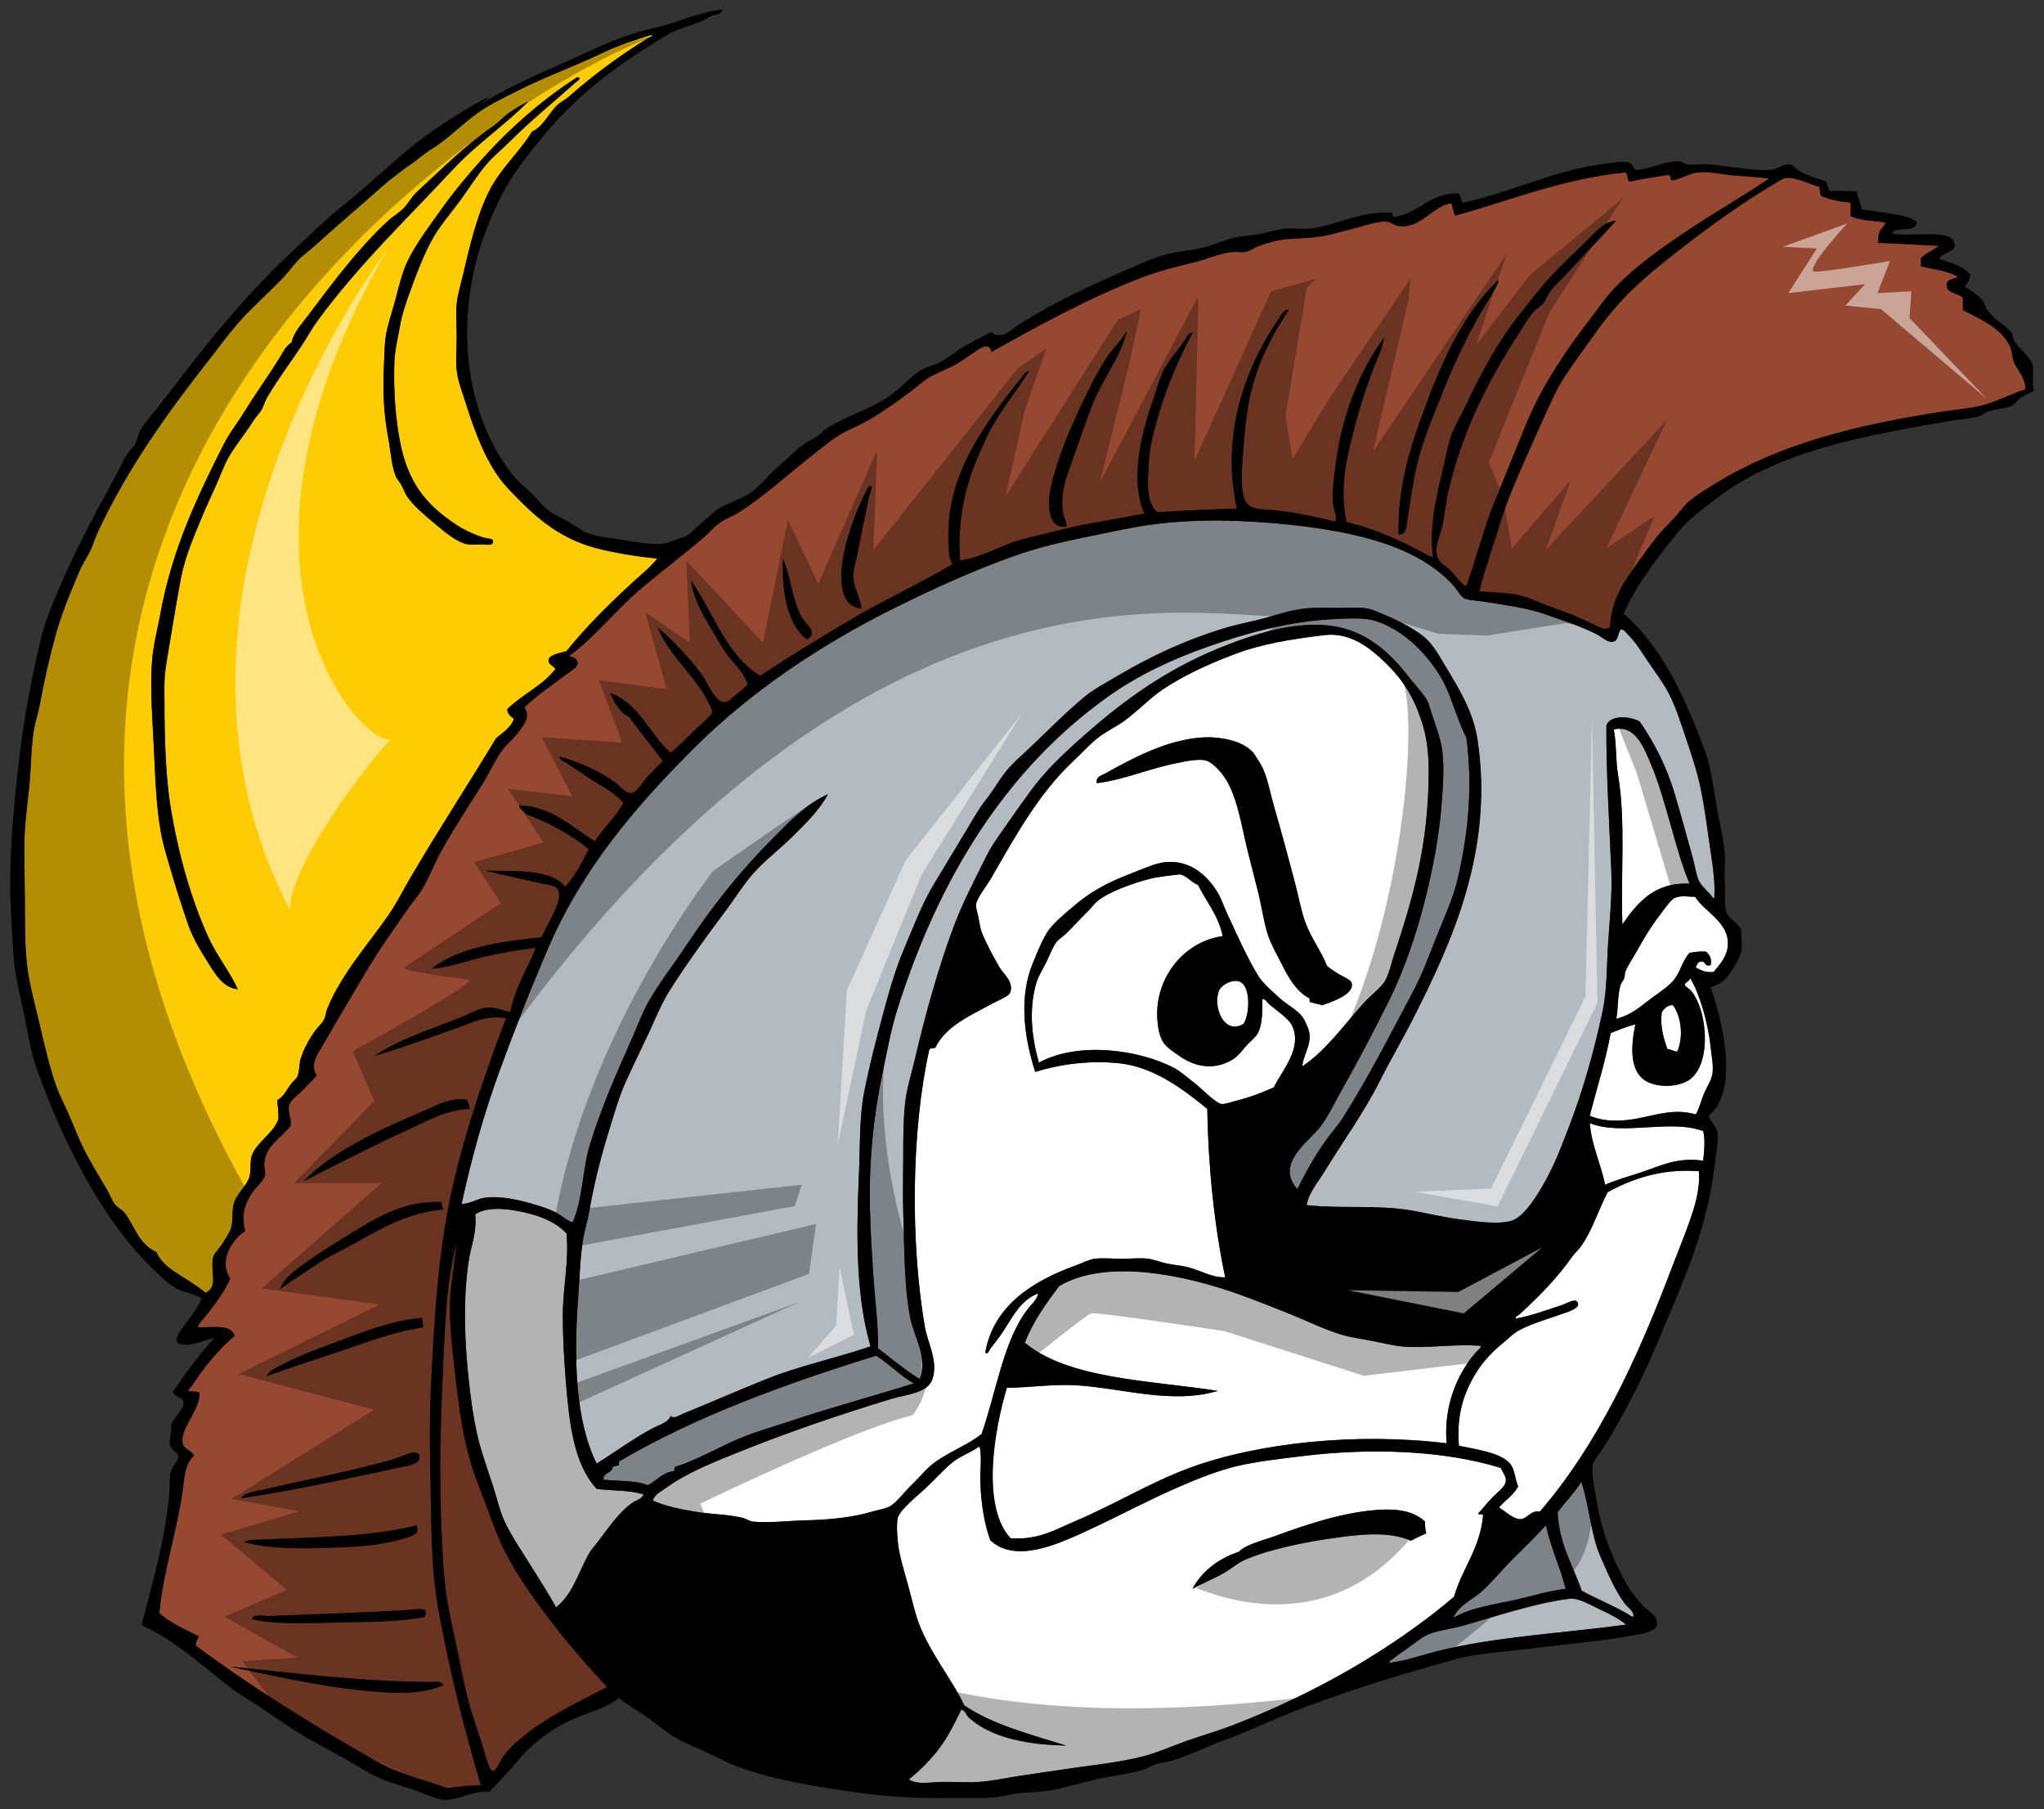 <?xml version="1.0" encoding="utf-8"?>
<!-- Generator: Adobe Illustrator 17.0.0, SVG Export Plug-In . SVG Version: 6.00 Build 0)  -->
<!DOCTYPE svg PUBLIC "-//W3C//DTD SVG 1.1//EN" "http://www.w3.org/Graphics/SVG/1.1/DTD/svg11.dtd">
<svg version="1.1" id="Layer_1" xmlns="http://www.w3.org/2000/svg" xmlns:xlink="http://www.w3.org/1999/xlink" x="0px" y="0px"
	 width="200px" height="177px" viewBox="0 0 200 177" style="enable-background:new 0 0 200 177;" xml:space="preserve">
<rect x="0" y="0" width="200" height="177" fill="#333333" stroke="none"/>
<path id="color3" style="fill:#FFCB05;" d="M20.85,123.02c0.094-0.438,0.654-0.93,0.966-1.447c0.3-0.504,0.751-1.154,0.844-1.63
	c0.169-0.864,0.008-1.573,0.241-2.293c0.288-0.887,1.295-1.743,1.509-2.535c0.194-0.715,0.022-1.509,0.241-2.111
	c0.457-1.26,2.25-2.282,2.595-3.562c0.033-0.436-0.063-1.263-0.121-1.811c0.656-0.363,0.887-0.973,1.328-1.569
	c0.234-0.315,0.574-0.523,0.664-0.784c0.209-0.606,0.154-1.213,0.301-1.69c0.326-1.058,0.834-1.911,1.388-2.716
	c0.257-0.374,0.679-0.713,0.905-1.146c0.162-0.311,0.17-0.701,0.302-1.026c1.417-3.49,4.032-6.325,6.034-9.234
	c0.76-1.104,1.359-2.316,2.053-3.5c2.729-4.668,5.659-9.15,8.449-13.76c0.659-0.548,1.404-1.01,1.75-1.87
	c-0.292-0.251-0.647-0.441-0.664-0.966c1.448-1.429,3.46-2.293,4.708-3.923c-0.118-0.304-0.746-0.434-0.664-0.904
	c0.091-0.528,1.177-0.67,1.75-0.845c1.988-2.484,4.333-4.763,6.639-6.88c0.8-0.733,1.663-1.401,2.232-2.173
	c-2.11-0.226-4.287-0.58-5.974-1.026c-3.874-1.024-6.24-3.334-8.629-5.854c-1.948-2.051-3.162-5.278-4.104-8.268
	c-0.345-1.092-0.791-2.22-0.906-3.259c-0.118-1.065,0-2.195,0-3.259c0-1.094-0.106-2.224,0-3.258c0.1-0.977,0.435-2.024,0.663-3.018
	c0.682-2.954,1.448-6.106,2.716-8.388c1.147-2.064,2.883-3.598,3.983-5.431c1.136-0.532,1.596-1.743,2.475-2.596
	c0.317-0.308,0.771-0.514,1.146-0.845c2.373-2.086,4.98-4.019,7.665-5.672c0.184-0.114,0.592-0.225,0.422-0.362
	c-1.614,0.528-3.142,0.964-4.648,1.69C56.317,6.446,53.446,7.47,50.72,8.84c-1.339,0.673-2.754,1.359-3.923,2.173
	c-1.336,0.93-2.556,2.168-3.923,3.138c-0.63,0.447-1.218,0.756-1.81,1.267c-0.553,0.478-1.226,0.865-1.811,1.328
	c-0.596,0.47-1.18,0.875-1.75,1.388c-2.191,1.973-4.514,3.9-6.639,5.854c-0.545,0.502-1.2,0.935-1.689,1.448
	c-0.493,0.516-0.903,1.112-1.388,1.63c-1.493,1.593-3.202,3.034-4.586,4.646c-0.945,1.101-1.823,2.304-2.716,3.44
	c-4.087,5.204-7.94,10.56-10.863,16.776c-0.324,0.69-0.536,1.471-0.905,2.173c-0.331,0.629-0.689,1.151-0.966,1.81
	c-0.85,2.022-1.696,4.007-2.293,6.155c-0.61,2.2-1.137,4.485-1.569,6.88c-0.139,0.766-0.4,1.521-0.544,2.293
	c-0.324,1.751-0.285,3.724-0.482,5.673c-0.19,1.878-0.474,3.882-0.483,5.733c-0.01,2.01,0.049,4.061,0.062,6.095
	c0.011,1.977-0.018,4.077,0.241,5.974c0.244,1.8,0.809,3.813,1.267,5.795c0.449,1.94,0.923,3.945,1.509,5.611
	c0.357,1.018,0.881,1.997,1.328,3.018c0.44,1.009,0.84,2.085,1.328,3.078c0.674,1.374,1.587,2.853,2.354,4.165
	c0.283,0.484,0.5,1.102,0.785,1.447c0.272,0.331,0.709,0.512,0.965,0.845c0.958,1.253,1.316,3.003,3.077,3.803
	c0.554,1.259,1.742,1.9,2.836,2.596c0.701,0.443,1.359,0.9,1.991,1.388C21.405,125.867,20.563,124.35,20.85,123.02z M56.517,7.572
	c0.487,0.045-0.075,0.388-0.181,0.482c-2.114,1.884-4.398,3.735-6.458,5.794c-0.735,0.734-1.579,1.415-2.233,2.172
	c-0.909,1.052-1.722,2.367-2.595,3.56c-0.877,1.198-1.897,2.367-2.597,3.561c-0.962,1.642-1.694,3.618-2.413,5.611
	c-0.348,0.965-0.712,2.011-0.905,3.139c-0.194,1.139-0.5,2.34-0.543,3.439c-0.104,2.61,0.086,5.49,0.543,7.846
	c0.787,4.065,2.542,6.188,5.491,8.146c0.573,0.381,1.689,0.981,2.716,1.268c0.453,0.126,0.951,0.062,0.905,0.422
	c-0.054,0.427-0.782,0.241-1.147,0.241c-0.543,0-1.029,0.053-1.327,0c-1.086-0.194-2.325-1.271-3.26-2.053
	c-0.932-0.778-2.097-1.775-2.655-2.595c-0.215-0.316-0.36-0.739-0.544-1.087c-0.18-0.341-0.493-0.682-0.603-0.965
	c-0.417-1.068-0.472-2.382-0.725-3.742c-0.424-2.282-0.546-4.302-0.422-6.939c0.046-0.977,0.045-2.023,0.181-2.957
	c0.166-1.141,0.638-2.425,0.966-3.682c0.317-1.217,0.63-2.504,1.085-3.501c0.815-1.781,2.163-3.534,3.38-5.25
	c1.21-1.708,2.542-3.289,3.863-4.768c2.85-3.193,6.003-5.963,9.414-8.146C56.477,7.572,56.496,7.572,56.517,7.572z M16.927,85.845
	c-0.432-1.476-0.949-3.05-1.206-4.526c-0.444-2.538-0.532-5.313-0.665-8.087c-0.13-2.746-0.392-5.736-0.181-8.569
	c0.115-1.553,0.558-3.194,0.845-4.768c1.134-6.215,3.636-11.405,6.095-16.295c0.622-1.238,1.456-2.273,2.172-3.44
	c1.067-1.739,2.225-3.323,3.318-5.069c0.342-0.546,0.62-1.227,1.207-1.569c0.275-1.103,0.977-1.784,1.63-2.656
	c2.4-3.201,4.85-6.496,7.786-9.233c0.485-0.452,1.102-0.795,1.569-1.268c0.479-0.484,0.769-1.112,1.267-1.569
	c2.402-2.199,4.689-4.539,7.483-6.457c0.56-0.384,0.992-0.892,1.509-1.267c0.59-0.429,1.277-0.814,1.931-1.146
	c-2.297,2.332-5.067,4.167-7.363,6.637c-4.507,4.852-9.271,9.363-13.276,14.846c-0.506,0.691-0.903,1.424-1.388,2.173
	c-1.11,1.715-2.42,3.415-3.5,5.251c-0.229,0.388-0.33,0.786-0.543,1.207c-0.199,0.394-0.589,0.733-0.845,1.146
	c-0.717,1.159-1.731,2.365-2.414,3.561c-0.462,0.809-0.817,1.841-1.267,2.836c-0.414,0.915-0.873,1.889-1.267,2.837
	c-0.798,1.924-1.711,4.003-2.113,6.095c-0.443,2.31-0.804,4.636-1.207,7c-0.213,1.255-0.422,2.383-0.422,3.682
	c0,3.91,0.049,8.313,0.603,11.707c0.751,4.597,1.985,8.972,3.682,12.734c0.831,1.846,2.081,3.331,2.897,5.13
	c-1.507-0.148-2.288-1.628-3.018-2.777c-0.755-1.187-1.465-2.415-1.931-3.802C17.852,88.81,17.364,87.336,16.927,85.845z"/>
<path id="color2" style="fill:#B4BBC0;" d="M158.565,61.584c0.305-0.057,0.541,0.298,0.725,0.482
	c0.675,0.675,1.244,1.553,1.81,2.414c0.729,1.106,1.634,2.262,2.234,3.439c0.66,1.297,1.166,2.904,1.689,4.466
	c0.523,1.554,1.053,3.134,1.389,4.768c0.353,1.712,0.592,3.496,0.846,5.311c0.244,1.758,0.598,3.567,0.482,5.371
	c-0.148,0.073-0.259-0.188-0.361-0.302c-0.354-0.386-1.003-0.984-1.207-1.509c-0.241-0.619-0.348-1.403-0.543-2.113
	c-0.564-2.05-1.152-4.189-1.751-6.215c-0.814-2.766-2.027-5.059-3.439-7.121c-0.917-0.506-2.82-0.691-3.258,0.361
	c-0.026,4.654,0.282,9.487,0.482,14.242c0.096,2.259-0.143,4.601-0.303,6.941c-0.156,2.299-0.102,4.686-0.543,6.76
	c-0.844,3.967-1.916,7.77-3.319,11.406c-0.65,1.685-1.278,3.38-2.233,5.13c-0.691,1.266-2.051,3.568-3.318,3.982
	c-1.327,0.434-3.595,0.078-5.131-0.121c-1.643-0.213-3.18-0.594-4.586-0.846c-3.396-0.605-6.871-0.168-10.381-0.542
	c0.216-1.227,1.068-2.183,1.691-3.199c1.788-2.917,3.914-5.851,5.491-8.991c1.063-2.114,2.289-4.166,3.379-6.338
	c3.55-7.059,7.819-16.132,6.156-27.036c-0.393-2.568-1.691-4.774-2.897-6.76c-0.598-0.984-1.177-2.108-1.931-2.897
	c-0.885-0.926-2.802-1.927-4.286-2.534c-0.516-0.212-1.157-0.524-1.629-0.604c-0.824-0.141-1.823-0.061-2.716-0.061
	c-0.904,0-1.83-0.028-2.655,0c-1.788,0.063-3.228,0.588-4.586,0.965c-1.431,0.397-2.796,0.626-4.103,1.026
	c-3.868,1.188-7.225,2.757-10.502,4.708c-1.054,0.627-2.199,1.217-3.138,1.991c-1.795,1.481-3.506,3.232-5.25,4.889
	c-0.866,0.82-1.848,1.642-2.535,2.534c-0.654,0.849-1.19,1.802-1.87,2.655c-0.688,0.861-1.18,1.768-1.751,2.715
	c-1.098,1.824-2.225,3.705-3.379,5.613c-1.132,1.869-1.92,4.018-2.837,6.155c-0.916,2.137-1.564,4.488-2.173,6.76
	c-0.616,2.304-1.239,4.709-1.75,7.241c-0.505,2.509-0.418,5.598-0.542,8.45c-0.255,5.796-0.272,11.692,1.147,16.534
	c-3.416,1.16-6.946,1.893-10.199,3.199c-2.771,1.112-5.449,2.288-8.268,3.439c-0.291,0.12-0.767,0.471-1.086,0.182
	c-0.342,0.7-1.186,0.864-1.811,1.206c-1.863,1.018-3.657,2.309-5.432,3.441c-2.1-4.189-2.259-10.254-1.81-16.295
	c0.148-2.002,0.193-3.964,0.482-5.673c0.154-0.913,0.448-1.805,0.604-2.716c0.483-2.835,1.15-5.363,1.931-7.906
	c0.52-1.689,0.981-3.331,1.689-4.887c0.68-1.493,1.409-2.966,2.112-4.466c0.706-1.506,1.306-3.041,2.173-4.405
	c1.671-2.63,3.547-5.223,5.432-7.726c0.958-1.275,1.78-2.641,2.775-3.741c1.159-1.283,2.618-2.376,3.863-3.622
	c1.26-1.26,2.517-2.463,3.379-4.043c-2.088,0.917-3.71,2.624-5.311,4.225c-3.183,3.184-5.945,6.618-8.509,10.5
	c-1.245,1.886-2.715,3.722-3.802,5.673c-0.573,1.031-0.999,2.24-1.508,3.38c-1.469,3.286-3.051,6.854-4.164,10.5
	c-0.758,2.481-0.66,5.215-1.69,7.604c-0.61-0.202-1.089-0.701-1.75-1.026c-0.606-0.299-1.272-0.507-1.992-0.726
	c-1.394-0.422-3.183-0.862-4.828-0.663c-0.759,0.092-1.429,0.605-2.293,0.604c0.991-4.59,2.223-8.955,3.742-13.095
	c1.52-4.144,3.096-8.147,4.768-12.009c3.343-7.723,8.477-13.728,14.182-19.433c5.505-5.505,12.376-10.151,19.796-13.819
	c3.723-1.842,7.601-3.622,11.707-5.07c2.051-0.723,4.291-1.278,6.639-1.75c2.319-0.465,4.744-1.034,7.06-1.328
	c4.207-0.532,8.897-0.383,13.097,0.06c6.68,0.707,12.751,2.173,16.174,6.095c0.285,0.326,0.573,0.898,0.904,1.086
	c0.406,0.231,1.316,0.243,2.051,0.362c2.002,0.321,4.167,0.609,5.854,1.207c1.781,0.63,3.391,1.116,5.131,1.991
	c0.358,0.181,1.039,0.812,1.508,0.725C158.379,62.679,158.242,62.064,158.565,61.584z M131.409,109.319
	c2.526-3.99,4.618-8.125,6.881-12.372c0.847-1.592,1.53-3.449,2.292-5.371c0.719-1.813,1.615-3.731,2.052-5.613
	c0.973-4.188,1.515-8.837,0.845-13.819c-0.969-1.837-1.44-4.085-2.473-5.854c-0.771-1.319-1.807-2.566-2.958-3.561
	c-1.046-0.903-2.745-1.987-4.344-2.172c-0.984-0.114-2.023-0.054-3.14,0c-4.38,0.207-8.509,1.349-12.25,2.655
	c-3.688,1.287-6.992,2.869-9.836,4.888c-10.068,7.145-16.655,17.861-20.7,30.719c-0.595,1.89-0.948,3.908-1.388,5.974
	c-0.879,4.128-1.382,8.625-1.268,13.396c0.056,2.323,0.201,4.67,0.362,7.002c0.155,2.256,0.476,4.481,0.422,6.697
	c1.126,0.858,2.44,1.952,3.621,2.716c0.245,0.159,0.445,0.31,0.482,0.243c0.791-2.148-0.593-4.037-0.965-6.036
	c-0.58-3.106-0.552-6.685-0.664-10.259c-0.056-1.759,0-3.532,0-5.31c0-1.779,0.002-3.635,0.181-5.312
	c0.148-1.397,0.623-2.882,0.965-4.345c1.034-4.414,2.229-8.662,3.621-12.492c0.988-2.718,2.225-5.026,3.381-7.364
	c0.563-1.136,1.373-2.187,2.112-3.258c0.732-1.063,1.488-2.121,2.233-3.139c1.475-2.016,3.314-3.723,5.25-5.431
	c3.837-3.389,7.895-6.333,13.036-8.449c2.565-1.055,5.572-2.088,8.448-2.292c2.826-0.202,4.759,0.386,6.458,1.447
	c1.7,1.064,2.814,2.368,3.982,3.863c0.578,0.738,1.529,1.676,1.751,2.414c0.365,1.225,1.189,3.33,1.326,4.525
	c0.221,1.897,0.041,3.974-0.119,5.854c-0.162,1.886-0.457,3.682-0.786,5.312c-1.026,5.103-2.504,9.768-4.526,13.759
	c-1.385,2.734-2.742,5.365-4.223,7.966c-0.764,1.34-1.434,2.781-2.233,3.861c-1.107,1.495-4.533,3.639-2.294,6.157
	c0.832-1.685,1.745-3.309,2.836-4.829C130.309,110.756,130.934,110.068,131.409,109.319z M66.112,143.477
	c1.879-0.599,3.611-1.559,5.431-2.413c1.824-0.857,3.832-1.394,5.793-2.052c3.944-1.323,8.022-2.412,12.069-3.682
	c-1.344-0.786-2.377-1.886-3.681-2.715c-9.013,2.794-17.659,5.957-25.105,10.319c-0.131,0.052,0.023,0.386-0.122,0.424
	c-0.216,0.004-0.349,0.093-0.543,0.119c-0.042,0.684-0.95,0.499-0.905,1.269c1.474,0.154,3.199,0.06,4.345,0.543
	c0.884-0.443,1.388-1.268,2.596-1.388C65.971,143.7,65.982,143.529,66.112,143.477z M154.764,145.046
	c0.789,2.474,0.891,5.095,1.871,7.303c0.715,1.61,1.353,3.172,2.353,4.526c0.296,0.398,0.871,0.681,0.846,1.267
	c-0.172,0.045-0.375-0.142-0.543-0.241c-1.335-0.795-3.136-1.534-4.526-2.292c-0.849-2.491-2.191-4.489-2.355-7.665
	c0.731-1.021,1.63-1.871,2.295-2.957C154.754,144.975,154.76,145.011,154.764,145.046z M144.927,155.727
	c1.082-0.967,2.039-2.159,3.078-3.198c1.11-1.109,2.223-2.175,3.259-3.319c0.479,2.239,1.393,4.041,1.932,6.217
	c-1.583,0.172-3.136,0.669-4.708,1.026c-2.246,0.51-4.603,0.798-6.276,1.811C142.717,157.016,144,156.556,144.927,155.727z
	 M156.635,157.479c0.945,0.441,1.862,0.917,2.474,1.448c-6.364,0.863-13.058,1.19-18.708,2.654c-1.378,0.358-2.852,0.88-4.465,1.087
	c-0.039-0.159,0.191-0.278,0.302-0.361c0.454-0.342,0.954-0.702,1.509-1.086c0.65-0.451,1.459-1.145,2.113-1.389
	c0.996-0.372,2.264-0.509,3.439-0.845c3.08-0.879,6.941-2.183,10.26-2.595C154.464,156.278,155.672,157.028,156.635,157.479z"/>
<path id="color1" style="fill:#974831;" d="M42.154,146.736c-0.07-3.543-0.169-7.229,0-10.803
	c0.335-7.056,0.737-13.684,2.113-19.734c1.359-5.982,3.301-11.432,5.25-16.597c-2.025-0.319-3.233,0.407-4.648,0.906
	c-2.769,0.976-5.366,1.947-8.207,2.774c2.198-1.496,5.327-2.569,8.087-3.62c0.91-0.347,1.973-0.987,2.836-1.086
	c0.861-0.099,1.565,0.286,2.354,0.423c0.458-2.459,1.674-4.16,2.475-6.277c-1.881,0.214-3.543,0.514-5.191,0.905
	c-1.641,0.39-3.195,0.992-5.008,1.147c2.567-2.04,6.548-2.665,10.742-3.078c0.372-0.749,0.725-1.353,1.147-2.233
	c0.29-0.606,0.973-1.95,0.361-2.596c-0.261-0.276-1.13-0.366-1.629-0.482c-1.833-0.426-3.644-0.804-5.31-1.207
	c3.077,0.041,6.403-0.166,7.785,1.57c0.94-1.051,1.631-2.352,2.293-3.682c-1.759-1.439-3.829-2.569-6.156-3.439
	c-0.12-0.307-0.826-0.589-0.604-0.846c3.251,0.13,5.104,2.178,7.362,3.5c0.856-1.316,2.048-2.298,2.776-3.742
	c-0.775-0.988-2.043-1.585-3.139-2.293c-0.834-0.541-1.645-1.126-2.413-1.63c-0.23-0.15-0.701-0.232-0.665-0.604
	c1.902,0.544,3.917,1.423,5.432,2.534c0.425,0.313,1.053,1.122,1.63,1.026c0.514-0.084,1.139-1.167,1.509-1.568
	c0.566-0.613,1.04-1.029,1.509-1.569c-1.066-1.448-2.217-2.81-3.26-4.284c-0.936-0.433-1.536-1.521-1.87-2.354
	c2.882,1.041,3.817,4.027,5.914,5.854c0.717-0.605,1.422-1.3,2.112-1.99c0.683-0.684,1.491-1.285,1.991-1.991
	c-1.21-3.336-4.046-5.048-5.371-8.269c1.407,1.172,3.274,3.068,4.465,4.828c0.407,0.601,1.179,2.469,2.052,2.475
	c0.362,0.002,0.903-0.541,1.207-0.785c0.427-0.342,0.792-0.617,1.087-0.965c-0.311-0.931-0.962-1.658-1.57-2.354
	c-0.655-0.749-1.061-1.475-1.568-2.353c-0.933-1.613-2.093-3.215-2.414-5.432c2.221,3.129,3.428,7.274,6.759,9.294
	c2.973-1.964,6.032-3.832,9.173-5.674c3.14-1.841,6.491-3.38,9.656-5.25c-0.245-0.356-0.327-0.821-0.362-1.268
	c-0.333-4.332,0.849-7.529,2.414-10.32c1.334-2.377,2.982-4.538,4.586-6.517c0.232-0.287,0.451-0.724,0.844-0.785
	c-1.251,2.046-2.913,3.943-4.043,6.276c-1.637,3.383-3.052,6.98-2.716,12.251c2.299-0.291,4.275-1.666,6.519-2.173
	c1.859-0.421,3.702-0.96,5.611-1.328c1.93-0.373,3.887-0.671,5.913-1.086c-1.536-3.515-0.132-8.337,0.968-11.466
	c0.307-0.875,0.538-1.834,0.904-2.534c0.537-1.027,1.425-2.003,2.051-2.896c0.197-0.281,0.354-0.818,0.785-0.784
	c-1.171,2.231-2.457,5.039-3.319,8.027c-0.377,1.307-0.883,3.008-0.965,4.767c-0.079,1.649-0.317,3.747,0.844,4.767
	c2.531-0.185,5.155-0.276,7.784-0.362c-1.689-7.727,1.163-14.383,4.225-18.768c0.169-0.243,0.443-0.777,0.847-0.664
	c-1.343,2.019-2.903,4.728-3.682,8.026c-0.357,1.509-0.575,3.171-0.726,5.191c-0.109,1.49-0.428,4.339,0.183,5.492
	c0.493,0.934,1.765,0.76,3.077,0.904c2.04,0.225,3.979,0.699,5.733,1.087c0.143-0.592-0.185-1.181-0.24-1.629
	c-0.153-1.214,0.095-2.622,0.24-3.863c0.595-5.016,2.467-9.396,4.767-12.552c0,0.062-0.049,0.072-0.06,0.121
	c-0.105,1.021-0.516,1.683-0.846,2.535c-0.774,2.002-1.427,3.982-1.991,6.156c-0.748,2.885-1.549,5.895-0.783,9.294
	c2.787,0.641,5.366,1.844,7.543,3.017c0.294,0.158,0.582,0.419,0.904,0.362c-0.378-2.723,0.271-5.658,0.846-8.027
	c0.309-1.271,0.523-2.61,0.905-3.742c0.327-0.968,0.956-1.979,1.448-3.018c1.41-2.976,3.111-6.189,5.007-8.569
	c1.255-1.572,2.526-3.315,4.104-4.888c0.698-0.695,1.461-1.452,2.293-2.233c1.139-1.068,1.89-2.218,3.32-2.414
	c-1.468,1.664-3.296,3.51-4.828,5.19c-0.539,0.59-1.191,1.145-1.631,1.75c-0.279,0.386-0.398,0.815-0.662,1.147
	c-0.266,0.331-0.673,0.502-0.967,0.846c-0.515,0.602-1.021,1.477-1.509,2.232c-2.99,4.625-5.515,9.553-6.88,15.57
	c-0.23,1.017-0.291,2.096-0.544,3.199c-0.194,0.858-0.792,1.958-0.482,2.957c0.189,0.605,0.771,0.854,1.207,1.268
	c0.606,0.576,1.029,1.343,1.629,1.629c0.979-2.755,1.667-5.534,2.717-8.147c1.056-2.632,2.111-5.203,3.138-7.725
	c1.498-3.68,3.873-7.168,6.155-10.139c0.799-1.04,1.564-2.182,2.414-3.078c2.084-2.196,4.695-4.028,7.241-5.733
	c2.578-1.726,5.339-3.292,7.966-5.069c-1.072-0.151-2.26-0.208-3.439-0.302c-1.188-0.094-2.47-0.412-3.5-0.301
	c-0.941,0.101-1.716,0.675-2.534,0.785c-0.249-0.052-0.104-0.5-0.361-0.542c-1.278,0.211-2.607,0.371-3.803,0.664
	c-0.293-0.148-0.145-0.739-0.422-0.906c-6.31,0.65-11.193,2.726-16.656,4.224c-0.174-0.349-0.249-0.796-0.362-1.207
	c-1.839,0.216-2.951,2.512-5.189,2.233c-0.438-0.054-0.693-0.377-1.086-0.422c-0.931-0.109-2.303,0.413-3.318,0.664
	c-1.128,0.279-2.309,0.638-3.26,0.785c-1.379,0.212-2.776,0.135-4.042,0.361c-0.611,0.11-1.192,0.293-1.75,0.483
	c-0.545,0.186-1.085,0.574-1.57,0.663c-0.357,0.066-0.749-0.026-1.146,0c-1.261,0.084-2.3,0.62-3.439,0.906
	c-1.984,0.496-3.809,0.931-5.613,1.629c-5.134,1.987-10.235,4.793-14.604,7.243c-0.185-1.125-1.279-0.244-1.811,0.121
	c-0.498,0.342-0.914,0.615-1.268,0.845c-0.936,0.608-1.896,0.928-2.776,1.388c-0.694,0.363-1.393,1.014-2.052,1.508
	c-1.425,1.068-2.763,2.038-4.285,2.896c-0.761,0.429-1.602,0.758-2.414,1.207c-0.985,0.545-1.985,1.415-2.957,2.172
	c-2.425,1.89-4.692,4.013-7.241,5.612c-0.532,0.334-1.163,0.55-1.691,0.905c-0.637,0.43-1.199,1.113-1.81,1.629
	c-1.914,1.617-3.93,3.154-5.793,4.708c-2.604,2.169-4.636,4.875-7.243,6.759c0.41,0.126,0.86,0.241,0.846,0.724
	c-0.014,0.422-0.794,0.835-1.207,1.147c-1.381,1.042-3.015,2.17-3.983,3.139c0.653,1.02-0.153,1.847-0.785,2.655
	c-0.453,0.58-0.999,1.012-1.328,1.448c-0.756,1.007-1.289,2.267-1.991,3.379c-1.407,2.233-2.826,4.402-4.104,6.699
	c-0.649,1.167-1.117,2.477-1.81,3.621c-0.416,0.685-0.985,1.321-1.448,1.991c-1.46,2.113-2.866,4.064-4.164,6.276
	c-1.255,2.137-2.609,4.375-3.862,6.578c-0.702,1.232-1.579,2.232-0.845,3.38c-0.385,0.438-0.857,0.877-1.388,1.447
	c-0.374,0.401-1.216,0.98-1.328,1.509c-0.111,0.532,0.226,1.195,0.181,1.933c-0.9,1.225-2.473,1.885-2.595,3.74
	c-0.022,0.329,0.145,0.733,0.061,1.149c-0.101,0.494-0.816,1.056-1.207,1.629c-0.756,1.105-1.107,2.136-0.724,3.801
	c-1.231,0.759-2.662,2.935-1.449,4.647c-0.613,1.359-1.568,2.598-2.414,3.681c-0.292,0.375-0.763,0.746-0.725,1.087
	c1.357,0.047,3.227-0.364,3.561,0.845c-1.647,1.375-3.069,3.159-4.225,4.948c-0.083,0.128-0.377,0.273-0.241,0.483
	c0.389-0.007,0.769-0.005,1.026,0.12c0.034,0.93-0.423,1.653-0.845,2.475c-0.373,0.726-0.995,1.663-0.785,2.534
	c0.135,0.556,0.838,0.583,1.086,1.146c-0.869,0.857-0.883,1.837-1.086,3.319c-0.562,4.101-1.91,7.941-2.293,12.07
	c1.033,1.019,2.518,1.585,3.862,2.293c-0.116,0.287-0.324,0.48-0.301,0.905c5.602,4.163,11.466,7.787,17.621,11.285
	c2.132,1.212,4.506,1.797,7,2.656c1.054-0.133,2.135-0.238,3.258-0.303c-1.58-5.385-3.133-11.354-4.224-17.621
	C42.267,153.834,42.222,150.252,42.154,146.736z M138.832,41.487c1.898-5.36,3.999-10.348,7.604-13.94
	c0.015-0.065,0.119-0.042,0.119-0.121c0.06,0.001,0.049,0.074,0.061,0.121c-0.383,0.997-1.031,1.864-1.569,2.776
	c-1.586,2.688-2.932,5.613-4.165,8.75c-0.774,1.969-1.701,4.114-2.233,6.397c-0.392,1.686-0.671,3.565-0.966,5.552
	c-0.074,0.504-0.047,1.301-0.845,1.268C136.754,48.3,137.694,44.705,138.832,41.487z M103.406,45.53
	c0.412-1.343,0.884-2.53,1.389-3.682c1.042-2.378,2.219-4.861,3.38-6.699c0.565-0.897,1.523-1.806,1.99-2.656
	c0.051-0.011,0.058,0.023,0.062,0.062c-0.641,2.51-2.449,4.647-3.441,7.302c-0.703,1.883-1.403,3.895-2.112,5.915
	c-0.428,1.224-0.921,2.53-0.663,4.405c0.063,0.47,0.359,0.753,0.361,1.328c-1.209,0.189-1.584-0.772-1.69-1.63
	C102.497,48.375,102.98,46.924,103.406,45.53z M82.345,55.73c0.176-2.625,1.658-6.516,2.716-8.208c0.021,0,0.041,0,0.061,0
	c0.354,0.112,0.004,0.664-0.061,0.966c-0.376,1.746-0.794,3.751-1.146,5.612c-0.146,0.773-0.438,1.612-0.422,2.294
	c0.024,1.122,0.701,2.043,0.784,3.138C82.543,59.359,82.22,57.611,82.345,55.73z M76.612,54.705c0.79,1.709,0.935,4.185,1.87,5.732
	c0.354,0.585,1.617,1.472,0.482,2.113C77.17,61.226,76.466,58.227,76.612,54.705z M41.912,108.475
	c1.122-0.481,2.057-1.08,3.802-0.905c0.073,0.311,0.223,0.541,0.241,0.905c-2.325,0.1-3.906,1.065-5.674,1.869
	c-3.484,1.588-7.266,3.513-10.561,5.191C32.712,112.455,37.389,110.414,41.912,108.475z M27.446,126.048
	c0.272-1.09,2.097-2.29,3.181-3.028c1.278-0.871,2.511-1.641,3.682-2.354c2.573-1.57,5.26-3.243,8.87-3.078
	c0.119,0.184,0.058,0.546,0.182,0.726c-3.452,0.303-6.064,1.866-8.57,3.259c-1.286,0.713-2.598,1.309-3.802,2.111
	c-1.177,0.785-2.344,1.525-3.5,2.354C27.467,126.031,27.456,126.039,27.446,126.048c-0.004,0.017-0.015,0.033-0.019,0.05
	C27.432,126.081,27.442,126.063,27.446,126.048z M26.342,158.083c4.343-0.175,9.319-0.327,13.699-0.604
	c0.501-0.031,1.057-0.151,1.569,0c0.073,0.262,0.049,0.554-0.121,0.724c-2.087,0.36-4.56,0.457-7.061,0.483
	c-3.426,0.035-7.051,0.333-9.776-0.303C24.75,157.84,25.797,158.102,26.342,158.083z M23.867,150.84
	c0.627-0.28,1.37-0.209,2.053-0.24c5.186-0.247,10.539-0.271,14.846-1.389c0.076,0.165,0.104,0.384,0.061,0.544
	c-0.168,0.62-2.103,0.969-2.957,1.146c-1.244,0.258-2.38,0.362-3.621,0.422C30.505,151.5,26.556,151.628,23.867,150.84z
	 M27.549,133.52c1.611-0.873,3.553-1.573,5.491-2.292c2.513-0.934,5.114-2.013,8.087-2.293c0.07,0.01,0.107-0.015,0.12-0.062
	c0.127,0.256,0.08,0.686,0.181,0.966c-2.855,0.418-5.337,1.391-7.846,2.233c-2.497,0.838-4.964,1.646-7.483,2.533
	C26.275,134.136,27,133.816,27.549,133.52z M25.557,145.771c4.206-1.005,8.769-1.823,12.915-3.018
	c0.713-0.205,1.451-0.634,1.991-0.664c0.143-0.008,0.46-0.016,0.543,0.242c0.293,0.898-1.11,1.047-1.569,1.145
	c-5.041,1.084-10.489,2.292-15.811,3.079C24.02,145.938,24.903,145.928,25.557,145.771z M43.36,164.84
	c-1.492,0.706-3.465,0.816-5.312,0.724c-5.485-0.273-10.83-1.558-15.569-2.534c6.231,0.607,12.571,1.471,19.794,1.51
	C42.618,164.54,43.181,164.387,43.36,164.84z M197.007,35.271c0.268,0.869,1.265,1.665,1.147,2.836
	c-1.432,0.412-2.704,1.161-4.043,1.509c-1.342,0.349-2.811,0.454-4.164,0.665c-8.455,1.309-15.814,3.175-21.966,6.94
	c-0.954,0.584-2.04,1.219-2.837,1.931c-0.41,0.367-0.755,0.9-1.146,1.328c-0.4,0.436-0.815,0.85-1.207,1.268
	c-0.814,0.868-1.486,1.823-2.173,2.776c-1.379,1.916-2.993,3.952-3.078,6.82c-0.566,0.405-1.077-0.011-1.569-0.241
	c-0.516-0.242-1.076-0.501-1.57-0.724c-1.062-0.48-2.174-0.808-3.318-1.267c-0.946-0.38-1.745-0.784-2.837-0.966
	c-1.087-0.18-2.199-0.191-3.499-0.302c0.59-2.3,1.381-4.509,2.052-6.699c0.676-2.208,1.569-4.233,2.475-6.277
	c0.92-2.077,1.802-4.071,2.716-6.035c0.875-1.883,2.238-3.597,3.439-5.311c1.227-1.751,2.443-3.349,3.922-4.828
	c1.439-1.44,3.043-2.741,4.708-4.043c3.25-2.546,6.722-5.049,10.319-7.121c0.881-0.506,2.647,0.537,3.622,0.725
	c0.09,0.271,0.075,0.649,0.182,0.905c0.824,0.361,1.818,0.556,2.896,0.663c0,0.442,0,0.885,0,1.328
	c0.905,0.422,2.228,0.428,3.38,0.604c0.074,0.265-0.458,0.573-0.605,1.086c-0.085,0.296,0.006,0.595-0.121,0.906
	c1.985,0.107,3.978,0.208,5.975,0.301c-0.536,0.449-1.27,0.702-1.75,1.207c0,0.262,0,0.524,0,0.784
	c1.213,0.356,2.731,0.407,3.621,1.086c-0.635,0.173-1.245,0.278-1.086,0.966c0.132,0.569,1.21,0.651,1.569,1.026
	c0,0.402,0,0.805,0,1.207c1.862,0.988,3.638,1.69,4.587,3.5C196.876,34.263,196.85,34.756,197.007,35.271z M53.379,157.9
	c1.947,2.588,3.991,4.965,6.034,7.122c-3.142,1.645-6.456,3.156-9.053,5.552c-0.325,0.3-0.734,0.726-1.146,1.268
	c-0.312,0.409-0.629,1.426-1.026,1.388c-0.362-0.034-0.819-2.014-1.026-2.655c-0.331-1.031-0.647-1.896-0.905-2.716
	c-0.629-1.997-0.978-3.786-1.388-5.854c-0.399-2.014-0.911-4.02-1.208-6.094c-0.305-2.139-0.393-4.436-0.482-6.76
	c-0.183-4.709-0.09-9.576,0.121-14.183c0.215-4.696,0.322-9.372,1.327-13.155c0.102-0.27-0.091,0.897-0.12,1.146
	c-0.162,1.388-0.446,3.113-0.483,4.406c-0.062,2.133,0.202,4.274,0.422,6.275c0.447,4.057,0.92,7.813,2.173,11.105
	c0.626,1.646,1.208,3.247,1.811,4.827C49.614,152.686,51.514,155.424,53.379,157.9z"/>
<path id="fill_1_" style="fill:#FFFFFF;" d="M89.226,145.229c0.751-0.713,1.466-1.622,2.232-2.173
	c1.595-1.144,3.147-1.651,4.587-2.776c1.48-4.233,2.137-9.2,4.586-12.311c0.346-0.439,0.848-0.847,0.965-1.449
	c-1.72,0.66-2.418,2.156-3.379,3.623c-0.438,0.665-0.886,1.255-1.328,1.81c-0.094,0.116-0.21,0.593-0.482,0.362
	c0.786-4.549,4.601-6.991,8.81-8.509c0.648-0.233,1.304-0.587,1.871-0.665c0.834-0.113,1.794,0,2.655,0c0.906,0,1.867-0.117,2.657,0
	c0.597,0.091,1.226,0.361,1.869,0.482c0.684,0.13,1.419,0.193,2.053,0.362c1.203,0.321,2.304,1.011,3.56,0.965
	c-1.045-5.029-1.646-10.504-1.75-16.475c-2.158-1.756-5.135-4.108-8.631-4.466c-3.034-0.312-5.893,0.131-8.207,0.846
	c-1.169-3.643-1.554-7.425-0.241-10.621c0.462-1.127,0.93-2.283,1.447-3.079c0.512-0.783,1.46-1.571,2.294-2.293
	c1.832-1.583,3.317-2.418,5.794-3.379c1.075-0.418,2.493-1.059,3.44-1.146c2.458-0.231,4.102,1.336,5.068,2.896
	c0.398,0.643,0.637,1.404,0.966,2.112c0.953,2.047,1.945,4.319,3.079,6.156c0.428,0.694,1.469,1.588,2.111,2.173
	c0.716,0.65,1.742,1.134,2.233,1.871c0.273,0.408,0.65,1.271,0.664,1.749c0.031,1.14-0.614,1.923-0.725,3.018
	c2.28-1.49,4.113-4.087,6.034-6.216c0.543-0.6,1.688-1.513,2.053-2.113c0.362-0.594,0.614-1.717,0.904-2.595
	c1.839-5.554,3.381-10.752,3.381-17.985c0-2.113-0.261-3.543-0.726-4.948c-0.767-2.317-1.846-4.013-3.499-5.612
	c-1.317-1.272-3.32-3.036-5.976-2.715c-3.265,0.393-6.124,0.855-8.811,1.87c-2.529,0.956-4.963,2.077-7.001,3.44
	c-1.578,1.057-2.805,2.534-4.405,3.5c-0.899,0.542-1.641,0.927-2.354,1.569c-0.678,0.609-1.278,1.267-1.99,1.931
	c-3.382,3.153-5.672,7.33-8.087,11.527c-0.4,0.694-1.396,1.906-1.448,2.534c-0.026,0.303,0.167,0.854,0.241,1.268
	c0.089,0.492,0.196,1.119,0.301,1.388c0.412,1.057,1.24,2.597,1.811,3.561c0.338,0.571,1.299,1.267,1.026,2.293
	c-0.12,0.45-1.064,0.779-1.63,1.087c-2.265,1.229-4.727,2.268-5.733,4.406c-0.238,0.042-0.559,0.004-0.604,0.241
	c-1.755,7.984-1.828,18.767-0.422,27.034c0.271,1.59,1.364,3.418,0.725,5.189c-0.477,1.319-2.55,1.439-3.982,1.871
	c-5.15,1.56-10.137,3.275-14.907,5.19c-2.501,1.004-5.165,2.071-7.121,3.499c-0.469,0.344-1.172,0.646-1.327,1.269
	c1.202,0.529,2.633,0.836,4.164,1.086c1.53,0.251,3.203,0.254,4.647,0.604c0.331,0.079,0.632,0.324,0.965,0.361
	c1.455,0.164,3.466-0.081,5.13-0.121c2.605-0.063,4.729-0.313,6.517-0.845c0.596-0.178,1.306-0.293,1.69-0.482
	C87.703,147.048,88.502,145.914,89.226,145.229z M108.176,75.645c2.552-1.403,5.884-3.257,9.414-3.499
	c1.833-0.127,3.977,0.342,4.947,1.388c0.269,0.288,0.848,1.246,1.026,1.629c0.483,1.036,0.717,2.413,1.086,3.681
	c0.706,2.424,1.368,4.912,2.052,7.483c0.339,1.275,0.569,2.597,0.966,3.743c0.575,1.657,1.617,2.968,2.173,4.405
	c0.342,0.314,0.718,0.544,1.206,0.846c0.36,0.221,1.111,0.489,1.208,0.846c0.297,1.1-1.985,1.86-2.898,2.172
	c-0.308-0.137-0.739-0.146-1.026-0.303c-0.355,0.113-0.039-0.442-0.302-0.422c-1.214-0.682-1.939-1.961-2.655-3.379
	c-0.438-0.863-0.972-1.793-1.268-2.656c-0.428-1.242-0.62-2.743-0.966-4.165c-0.338-1.382-0.712-2.774-1.026-4.043
	c-0.701-2.823-1.076-5.796-2.534-7.665c-0.373-0.479-1.097-1.219-1.629-1.327c-0.848-0.172-2.09,0.127-2.957,0.302
	c-2.663,0.535-5.048,1.613-7.665,1.931C107.177,75.996,107.808,75.846,108.176,75.645z M158.325,75.827
	c-0.259-1.531-0.14-3.085-0.423-4.466c2.069-0.514,2.924,1.721,3.561,3.198c1.548,3.595,2.479,8.665,3.861,11.888
	c-3.462-0.181-5.157,1.921-6.577,3.985C158.576,85.427,159.081,80.309,158.325,75.827z M169.066,92.482
	c-0.072,1.1-0.796,1.87-1.388,2.596c-0.822,0.099-1.255-0.193-1.75-0.423c0.11-0.312,0.203-0.642,0.663-0.603
	c0.298,0.085,0.228,0.538,0.785,0.361c0.173-0.536-0.123-1.122-0.482-1.327c-0.601-0.038-1.08,0.045-1.57,0.121
	c-0.686,0.752-0.868,1.744-1.447,2.533c-0.508,0.692-1.411,1.268-2.234,1.871c-1.158,0.852-1.976,1.669-3.498,2.052
	c0.2-0.95,0.111-2.264,0.422-3.319c0.06-0.199,0.261-0.377,0.362-0.664c0.069-0.195,0.036-0.455,0.12-0.664
	c0.239-0.591,0.726-1.278,1.087-1.931c0.747-1.353,1.403-2.443,2.354-3.681c0.416-0.543,0.991-1.398,1.388-1.57
	c0.67-0.292,1.374-0.075,1.99-0.12C166.714,89.188,169.221,90.172,169.066,92.482z M166.652,110.647
	c0.227,0.862,0.093,2.001,0,2.897c-2.575-0.379-4.238,0.531-6.095,1.146c-1.236,0.409-2.435,0.732-3.5,1.207
	c-0.425-2.09-1.298-3.73-1.509-6.035C158.667,111.142,163.498,109.436,166.652,110.647z M166.23,114.57
	c0.14,1.808-0.42,3.522-0.966,5.07c-0.532,1.508-1.144,2.959-1.69,4.405c-3.364,8.879-7.197,17.217-12.915,23.838
	c-0.839-0.203-1.222,0.692-1.871,0.725c-0.69,0.032-1.595-0.837-2.112-1.146c0.596-0.714,1.418-1.197,1.87-2.053
	c-0.348-0.863-0.313-1.708-0.845-2.292c-0.926-1.02-3.295-1.344-4.949-1.69c-0.249-3.037,0.469-5.119,1.63-7.061
	c0.694-1.161,1.731-2.235,2.716-3.018c0.556-0.442,0.982-0.938,1.629-1.268c1.194-0.609,2.697-1.05,4.165-1.569
	c0.357-0.126,2.009-0.578,1.388-1.208c-0.259-0.262-1.105,0.249-1.447,0.362c-1.488,0.492-3.094,1.074-4.526,1.327
	c-0.09-0.2,0.203-0.273,0.302-0.361c1.879-1.693,3.722-3.564,5.25-5.733c0.238-0.338,0.557-0.59,0.785-0.904
	c1.144-1.579,1.73-3.576,2.655-5.371C159.646,115.35,162.525,114.284,166.23,114.57z M58.387,145.649
	c1.52,0.19,3.313,0.107,4.586,0.543c-0.189,0.478-0.736,0.553-1.147,0.846c-1.206,0.858-2.249,2.344-3.199,3.621
	c-0.319,0.431-0.729,0.86-0.965,1.268c-1.047,1.793-1.589,4.017-3.259,5.311c-0.791-1.469-1.712-2.859-2.595-4.286
	c-0.857-1.384-1.858-2.8-2.535-4.344c-0.435-0.992-0.669-2.138-1.026-3.199c-0.35-1.042-0.689-2.096-1.026-3.138
	c-0.7-2.164-1.052-4.546-1.328-7c-0.425-3.776-0.609-7.936-0.06-11.768c0.225-1.569,0.833-2.862,0.665-4.708
	c1.333-0.948,4.041-0.454,5.793,0.062c1.351,0.396,2.494,1.07,3.139,1.811c0.271,2.657-0.361,5.276-0.361,8.026
	c0,2.152,0.13,4.35,0.3,6.456C55.703,139.28,56.15,143.235,58.387,145.649z M145.108,148.305c0.076-0.316-0.408-0.074-0.482-0.24
	c0.383-0.384,0.817-0.985,1.388-1.569c0.495-0.506,1.283-1.041,1.328-1.63c0.036-0.472-0.314-0.811-0.482-1.267
	c-5.675-1.756-12.861-1.978-19.553-1.148c-2.171,0.27-4.393,0.519-6.277,0.966c-1.789,0.426-3.648,1.157-5.31,1.871
	c-3.513,1.512-6.353,3.09-9.776,4.646c-2.489,1.132-6.648,3.015-9.053,0.725c-0.577-1.622-0.867-3.398-0.966-5.553
	c-0.052-1.148,0.173-2.539-0.06-3.56c-0.002-0.009-0.109,0.007-0.12,0c-0.712,0.51-1.729,0.878-2.475,1.447
	c-0.818,0.626-1.861,1.807-2.776,2.656c-0.587,0.545-2.476,2.064-2.655,2.837c-0.152,0.655-0.027,2.185,0.061,2.776
	c0.181,1.208,0.607,2.56,0.966,3.862c0.363,1.321,0.669,2.736,1.086,3.802c1.146,2.925,3.247,5.429,4.405,7.905
	c2.754,1.872,6.431,2.823,9.957,3.923c-3.711-0.079-6.917-0.72-9.051-2.354c-0.211-0.162-0.44-0.355-0.604-0.543
	c-0.168-0.194-0.251-0.592-0.604-0.604c-0.678,1.369-1.303,2.647-2.174,3.801c-0.863,1.146-1.854,2.114-2.957,3.018
	c0.838,0.547,2.072,0.261,3.259,0.241c1.234-0.019,2.554,0.076,3.622,0c1.332-0.096,2.703-0.398,4.043-0.604
	c1.382-0.212,2.766-0.399,4.104-0.604c2.743-0.422,5.486-0.654,8.025-1.327c1.398-0.371,2.813-1.018,4.225-1.509
	c1.442-0.504,2.917-0.924,4.285-1.448c8.209-3.157,15.751-7.523,21.787-12.613C143.059,153.418,144.794,151.572,145.108,148.305z
	 M138.047,150.72c-2.24-1.021-5.348-0.586-8.146-0.183c-1.909,0.276-3.804,0.682-5.493,1.148c-0.895,0.246-1.711,0.524-2.475,0.845
	c-0.773,0.326-1.346,0.845-2.051,1.269c-1.033,0.617-2.223,1.065-3.199,1.629c0.84-1.636,2.505-2.966,4.526-3.621
	c0.689-0.73,2.437-1.138,3.621-1.569c2.935-1.07,6.456-2.281,9.957-2.535c1.804-0.131,3.518,0.065,4.646,1.147
	c-0.002,0.425,0.023,0.822,0.12,1.147C139.031,150.213,138.544,150.471,138.047,150.72z"/>
<path id="fill" style="fill:#FFFFFF;" d="M119.279,96.889c0.209-0.521,1.429-1.254,2.172-0.784c0.908,0.571,0.838,3.071,0.24,4.042
	C119.789,101.321,118.631,98.497,119.279,96.889z M164.119,102.862c0.626-1.421,0.391-3.455-0.424-4.525
	c-0.448-0.081-0.865,0.321-1.085,0.664c-0.21,1.357,0.184,2.63,0.542,3.621C163.531,102.645,163.715,102.863,164.119,102.862z
	 M115.296,85.541c-0.831,0.12-1.934,0.206-2.777,0.423c-1.614,0.414-3.999,1.248-5.13,2.172c-0.324,0.267-0.609,0.684-0.966,1.026
	c-0.717,0.695-1.299,1.361-1.991,2.053c-0.341,0.341-0.837,0.635-1.085,0.966c-0.361,0.479-0.642,1.274-0.966,1.931
	c-0.333,0.672-0.775,1.354-0.967,1.991c-0.718,2.403-0.547,5.131,0.242,7.846c3.785-2.066,9.646-1.314,13.156,0.482
	c0.685,0.351,1.565,1.127,2.354,1.75c0.454,0.359,1.799,1.74,2.354,1.811c0.342,0.043,0.959-0.195,1.389-0.303
	c1.453-0.36,2.575-0.803,3.741-1.327c0.733-1.598,2.866-3.807,1.751-6.095c-0.313-0.639-1.667-1.548-2.234-2.052
	c-0.228-0.203-0.388-0.543-0.663-0.482c0.024,1.189,0.025,2.453-0.424,3.32c-0.233,0.452-0.804,0.845-1.205,1.326
	c-0.425,0.509-0.832,1.004-1.269,1.268c-1.822,1.103-3.727,0.687-5.13-0.302c-0.576-0.405-1.331-0.853-1.69-1.447
	c-0.376-0.625-0.5-1.528-0.543-2.173c-0.276-4.142,2.708-7.669,6.396-8.146c-0.428-2.046-1.596-3.353-2.412-5.008
	C116.527,86.307,115.922,85.453,115.296,85.541z M167.377,102.38c0.095,0.89,0.298,1.888,0.181,2.656
	c-0.099,0.648-0.579,1.332-0.844,1.991c-0.284,0.709-0.455,1.412-0.785,1.991c-1.876-0.548-3.468-0.082-5.251,0.302
	c-1.771,0.382-3.591,0.494-5.129-0.182c0.694-2.684,1.516-5.242,2.051-8.086c0.783-0.305,1.539-0.635,2.414-0.846
	c-0.45,2.169-0.523,4.345,0.784,5.371c0.966,0.759,2.88,0.85,4.164,0.241c2.564-1.211,2.221-6.872,0.482-8.931
	c-0.089-0.105-0.595-0.422-0.604-0.544c-0.014-0.227,0.483-0.358,0.543-0.663C166.259,97.123,167.113,99.918,167.377,102.38z
	 M144.384,132.314c-1.661,1.938-3.157,5.001-2.837,8.87c-8.803-1.063-18.432-0.067-25.164,2.415
	c-3.846,1.417-7.382,3.602-11.285,5.25c-1.924,0.812-3.471,1.805-6.217,1.629c-2.923-3.184-1.571-10.697-0.362-14.724
	c2.364-0.018,4.481-0.384,6.819-0.242c4.464,0.271,9.331,1.896,13.82,0.543c-6.82-1.045-14.585-1.148-18.89-4.707
	c0.848-2.13,2.093-3.861,3.38-5.551c4.702-2.775,12.51-0.974,17.319,0.723c1.756,0.619,3.474,1.305,5.19,1.992
	c1.689,0.676,3.392,1.535,5.129,2.052c0.915,0.271,1.948,0.412,2.957,0.602c0.958,0.183,1.976,0.455,2.957,0.544
	c2.459,0.224,4.875-0.269,7.664-0.06C144.977,131.828,144.588,132.076,144.384,132.314z"/>
<path id="outline" d="M56.456,7.572c0.021,0,0.04,0,0.062,0c0.487,0.045-0.075,0.388-0.181,0.482
	c-2.114,1.884-4.398,3.735-6.458,5.794c-0.736,0.734-1.579,1.415-2.233,2.172c-0.909,1.052-1.722,2.367-2.595,3.56
	c-0.877,1.198-1.897,2.367-2.597,3.561c-0.962,1.642-1.694,3.618-2.413,5.611c-0.348,0.965-0.712,2.011-0.905,3.139
	c-0.194,1.139-0.5,2.34-0.543,3.439c-0.104,2.61,0.087,5.49,0.543,7.846c0.787,4.065,2.542,6.188,5.492,8.146
	c0.573,0.381,1.688,0.981,2.715,1.268c0.453,0.126,0.951,0.062,0.905,0.422c-0.054,0.427-0.782,0.241-1.147,0.241
	c-0.544,0-1.029,0.053-1.327,0c-1.086-0.194-2.325-1.271-3.26-2.053c-0.932-0.778-2.097-1.775-2.655-2.595
	c-0.215-0.316-0.36-0.739-0.544-1.087c-0.18-0.341-0.493-0.682-0.603-0.965c-0.417-1.068-0.472-2.382-0.725-3.742
	c-0.424-2.282-0.547-4.302-0.422-6.939c0.046-0.977,0.045-2.023,0.181-2.957c0.165-1.141,0.638-2.425,0.966-3.682
	c0.317-1.217,0.63-2.504,1.086-3.501c0.815-1.781,2.163-3.534,3.38-5.25c1.21-1.708,2.542-3.289,3.863-4.768
	C49.892,12.525,53.044,9.755,56.456,7.572z M23.265,96.768c-0.817-1.799-2.065-3.285-2.897-5.13
	c-1.697-3.762-2.931-8.138-3.682-12.734c-0.554-3.396-0.603-7.797-0.603-11.707c0-1.299,0.209-2.427,0.422-3.682
	c0.402-2.365,0.763-4.69,1.208-7c0.401-2.092,1.314-4.173,2.113-6.095c0.394-0.948,0.853-1.922,1.268-2.836
	c0.45-0.995,0.805-2.027,1.267-2.836c0.683-1.196,1.697-2.402,2.413-3.561c0.255-0.412,0.646-0.753,0.845-1.146
	c0.213-0.421,0.314-0.819,0.543-1.208c1.08-1.836,2.39-3.536,3.5-5.25c0.484-0.749,0.882-1.48,1.388-2.173
	c4.005-5.484,8.769-9.993,13.276-14.846c2.295-2.47,5.065-4.307,7.363-6.637c-0.654,0.333-1.341,0.716-1.931,1.146
	c-0.518,0.377-0.949,0.884-1.508,1.268c-2.794,1.918-5.081,4.257-7.483,6.457c-0.498,0.457-0.789,1.084-1.267,1.569
	c-0.467,0.474-1.083,0.815-1.569,1.267c-2.935,2.738-5.386,6.032-7.785,9.233c-0.653,0.872-1.355,1.553-1.631,2.656
	c-0.587,0.343-0.864,1.023-1.207,1.569c-1.093,1.746-2.251,3.33-3.318,5.069c-0.716,1.167-1.55,2.201-2.172,3.439
	c-2.458,4.89-4.961,10.08-6.095,16.295c-0.289,1.573-0.73,3.214-0.845,4.767c-0.21,2.835,0.05,5.823,0.181,8.569
	c0.133,2.773,0.221,5.549,0.665,8.087c0.257,1.477,0.775,3.051,1.206,4.526c0.437,1.491,0.925,2.965,1.388,4.344
	c0.465,1.387,1.176,2.616,1.931,3.802C20.977,95.141,21.759,96.619,23.265,96.768z M137.686,51.022
	c0.294-1.987,0.573-3.867,0.965-5.552c0.531-2.283,1.459-4.427,2.233-6.397c1.233-3.137,2.578-6.063,4.165-8.75
	c0.537-0.912,1.187-1.78,1.569-2.776c-0.013-0.047-0.002-0.12-0.062-0.121c0,0.081-0.104,0.056-0.119,0.121
	c-3.605,3.593-5.707,8.58-7.604,13.94c-1.139,3.217-2.078,6.813-1.992,10.802C137.638,52.325,137.61,51.527,137.686,51.022z
	 M104.372,51.505c-0.002-0.575-0.298-0.858-0.361-1.328c-0.258-1.876,0.235-3.183,0.663-4.405c0.708-2.02,1.408-4.031,2.113-5.915
	c0.991-2.655,2.8-4.792,3.439-7.302c-0.002-0.037-0.01-0.071-0.061-0.061c-0.468,0.85-1.426,1.759-1.99,2.656
	c-1.161,1.837-2.338,4.321-3.38,6.699c-0.505,1.151-0.977,2.337-1.388,3.682c-0.428,1.393-0.91,2.844-0.726,4.345
	C102.789,50.733,103.163,51.693,104.372,51.505z M84.277,59.532c-0.083-1.095-0.76-2.016-0.784-3.138
	c-0.016-0.681,0.275-1.521,0.422-2.294c0.354-1.861,0.771-3.866,1.146-5.612c0.064-0.302,0.415-0.854,0.061-0.966
	c-0.02,0-0.041,0-0.061,0c-1.058,1.692-2.539,5.583-2.715,8.208C82.22,57.611,82.543,59.359,84.277,59.532z M78.966,62.549
	c1.135-0.641-0.128-1.528-0.482-2.113c-0.937-1.546-1.08-4.024-1.87-5.732C76.466,58.227,77.17,61.226,78.966,62.549z
	 M114.994,74.679c0.867-0.174,2.111-0.473,2.957-0.303c0.533,0.109,1.256,0.851,1.629,1.328c1.459,1.869,1.834,4.842,2.534,7.665
	c0.314,1.27,0.689,2.661,1.026,4.043c0.346,1.421,0.539,2.921,0.966,4.165c0.296,0.862,0.829,1.792,1.267,2.655
	c0.719,1.418,1.441,2.699,2.656,3.379c0.264-0.021-0.054,0.536,0.303,0.423c0.285,0.156,0.719,0.166,1.025,0.303
	c0.912-0.313,3.194-1.073,2.896-2.173c-0.096-0.355-0.847-0.624-1.207-0.845c-0.488-0.302-0.865-0.532-1.207-0.846
	c-0.555-1.438-1.597-2.747-2.172-4.405c-0.396-1.146-0.627-2.467-0.966-3.743c-0.684-2.572-1.346-5.06-2.052-7.483
	c-0.369-1.268-0.603-2.645-1.086-3.681c-0.18-0.383-0.759-1.341-1.026-1.629c-0.971-1.047-3.114-1.515-4.948-1.388
	c-3.529,0.243-6.861,2.097-9.413,3.499c-0.367,0.201-0.998,0.35-0.847,0.965C109.945,76.294,112.33,75.214,114.994,74.679z
	 M41.429,129.839c-0.102-0.28-0.054-0.71-0.181-0.966c-0.013,0.047-0.05,0.07-0.12,0.062c-2.973,0.28-5.574,1.36-8.087,2.293
	c-1.939,0.719-3.881,1.419-5.491,2.292c-0.549,0.297-1.273,0.617-1.448,1.086c2.518-0.888,4.986-1.696,7.483-2.533
	C36.092,131.23,38.574,130.257,41.429,129.839z M41.006,142.332c-0.083-0.258-0.401-0.25-0.544-0.242
	c-0.54,0.03-1.278,0.459-1.991,0.664c-4.146,1.194-8.709,2.013-12.915,3.018c-0.653,0.156-1.538,0.166-1.931,0.785
	c5.322-0.787,10.771-1.995,15.812-3.079C39.896,143.379,41.299,143.229,41.006,142.332z M134.788,147.7
	c-3.501,0.255-7.022,1.466-9.957,2.535c-1.185,0.432-2.932,0.839-3.621,1.569c-2.021,0.654-3.687,1.985-4.526,3.621
	c0.977-0.564,2.165-1.012,3.199-1.629c0.705-0.424,1.277-0.942,2.051-1.269c0.764-0.319,1.58-0.599,2.475-0.845
	c1.689-0.466,3.582-0.87,5.493-1.147c2.798-0.403,5.906-0.839,8.146,0.183c0.497-0.248,0.984-0.507,1.508-0.725
	c-0.097-0.324-0.122-0.723-0.12-1.147C138.307,147.767,136.592,147.571,134.788,147.7z M34.248,151.322
	c1.241-0.059,2.376-0.164,3.621-0.422c0.854-0.178,2.789-0.525,2.957-1.146c0.043-0.16,0.016-0.379-0.061-0.544
	c-4.307,1.117-9.659,1.142-14.846,1.389c-0.683,0.031-1.424-0.04-2.053,0.24C26.556,151.628,30.505,151.5,34.248,151.322z
	 M34.429,158.686c2.501-0.026,4.973-0.123,7.061-0.483c0.17-0.17,0.194-0.462,0.121-0.724c-0.513-0.151-1.068-0.031-1.569,0
	c-4.38,0.276-9.357,0.43-13.699,0.604c-0.545,0.021-1.592-0.241-1.69,0.301C27.378,159.019,31.002,158.721,34.429,158.686z
	 M42.273,164.538c-7.223-0.039-13.563-0.902-19.794-1.51c4.74,0.978,10.084,2.263,15.569,2.534c1.846,0.093,3.818-0.018,5.312-0.724
	C43.181,164.387,42.618,164.54,42.273,164.538z M199,38.229c-0.445,0.268-0.875,0.375-1.269,0.665
	c-0.325,0.241-0.498,0.61-0.845,0.784c-0.613,0.31-1.541,0.282-2.293,0.543c-0.338,0.118-0.641,0.399-0.904,0.483
	c-0.816,0.257-2.055,0.33-2.957,0.482c-8.623,1.468-17.013,3.063-22.812,7.604c-1.303,1.02-2.634,1.917-3.621,3.139
	c-1.962,2.43-3.948,4.859-5.431,8.087c3.736,3.246,5.929,8.041,7.904,13.276c0.721,1.907,0.975,4.44,1.389,6.638
	c0.23,1.215,0.487,2.17,0.604,3.56c0.064,0.78-0.066,1.673,0,2.535c0.083,1.058-0.084,2.236,0.121,3.078
	c0.193,0.804,1.197,1.105,1.509,1.932c-0.093,0.728,0.126,1.335,0,1.991c-0.15,0.789-1.208,2.453-1.811,2.956
	c-0.355,0.299-0.832,0.441-1.206,0.604c1.156,3.271,2.839,10.084-0.182,12.553c0.229,0.713,0.732,1.007,0.845,1.568
	c0.139,0.686-0.082,1.761-0.181,2.656c-0.646,5.855-2.491,10.483-4.466,15.088c-1.08,2.52-2.182,5.325-3.439,7.725
	c-0.895,1.705-1.914,3.638-3.018,5.371c-0.348,0.545-1.015,1.331-1.087,1.69c-0.165,0.811,0.23,2.727,0.362,3.5
	c0.578,3.398,1.641,5.926,3.078,8.447c0.328,0.578,1.008,1.369,1.447,1.872c0.461,0.525,1.697,1.007,1.328,2.051
	c-0.215,0.607-1.961,0.817-2.836,0.966c-1.303,0.221-2.666,0.405-3.319,0.482c-2.478,0.295-4.637,0.517-6.819,0.783
	c-2.355,0.291-4.684,0.423-6.638,0.967c-5.97,1.656-11.718,3.4-17.078,5.611c-1.814,0.748-3.552,1.574-5.372,2.233
	c-1.821,0.66-3.592,1.557-5.431,2.114c-0.483,0.146-1.073,0.174-1.63,0.36c-0.395,0.135-0.719,0.393-1.025,0.483
	c-1.43,0.425-3.135,0.615-4.708,0.965c-1.564,0.348-3.12,0.858-4.587,1.087c-0.913,0.142-1.885,0.146-2.775,0.241
	c-0.89,0.095-1.717,0.335-2.534,0.423c-1.113,0.119-2.329,0.036-3.501,0.061c-3.534,0.069-6.859-0.096-10.017-0.544
	c-4.191-0.595-8.292-1.278-11.647-2.534c-1.03-0.386-2.027-0.923-3.017-1.389c-0.996-0.467-2.071-0.886-2.956-1.387
	c-0.954-0.539-1.838-1.337-2.777-1.991c-0.959-0.671-1.991-1.226-2.836-1.932c-1.131,0.856-2.463,1.248-3.742,1.75
	c-2.587,1.015-4.664,2.577-6.337,4.586c-0.808,0.971-1.699,1.888-2.595,2.836c-1.498-0.186-3.045,0.852-4.405,0.785
	c-0.818-0.042-2.257-0.748-3.139-1.026c-1.896-0.6-3.242-0.976-4.707-1.87c-1.441-0.882-3.026-1.766-4.586-2.595
	c-2.071-1.102-3.982-2.489-5.854-3.742c-0.979-0.654-1.983-1.214-2.896-1.931c-2.602-2.044-5.288-4.524-8.449-5.915
	c1.003-4.017,2.301-8.173,2.716-12.915c0.057-0.648-0.013-1.415,0.121-2.052c0.113-0.54,0.64-0.887,0.785-1.509
	c-0.119-0.496-0.729-0.648-0.844-1.207c-0.117-0.563,0.199-1.186,0.121-1.932c0.104-0.472,1.32-1.584,1.207-2.233
	c-0.093-0.537-0.912-0.396-1.026-1.025c1.262-1.836,2.573-3.623,4.043-5.251c-0.576,0.125-1.118,0.379-1.81,0.543
	c-0.617,0.147-1.661,0.297-1.871-0.181c-0.198-0.448,0.848-1.691,1.147-2.113c0.513-0.723,1.015-1.336,1.267-2.113
	c-0.812-0.473-1.683-0.563-2.474-0.966c-0.613-0.313-1.32-0.997-1.931-1.568c-4.104-3.829-7.277-9.36-9.655-14.725
	c-0.728-1.644-1.357-3.299-1.991-5.01c-0.644-1.732-0.907-3.642-1.328-5.612c-0.409-1.922-0.909-3.842-1.026-5.914
	C1.18,91.067,1,88.837,1,86.566c0-4.335,0.429-8.557,0.904-12.554c0.473-3.975,1.206-7.744,2.053-11.346
	c0.411-1.751,1.071-3.375,1.75-4.949c1.668-3.873,3.62-7.558,5.612-11.164c0.398-0.72,0.726-1.528,1.147-2.173
	c0.273-0.42,0.607-0.619,0.785-0.965c0.182-0.355,0.216-0.798,0.422-1.207c0.398-0.789,1.176-1.588,1.811-2.414
	c1.764-2.295,3.7-4.822,5.491-7c2.601-3.162,5.226-5.988,8.087-8.629c1.472-1.358,2.848-2.76,4.405-3.983
	c3.1-2.434,5.819-5.308,9.113-7.543c1.682-1.142,3.382-2.229,5.19-3.139c0.219,0-0.565,0.451-0.725,0.665
	c3.448-2.13,7.297-3.595,11.104-5.372c1.913-0.892,3.94-1.626,6.095-2.112c2.12-0.477,4.166-1.528,6.458-1.75
	c-0.176,0.524-0.675,0.478-1.026,0.604c-0.36,0.129-0.635,0.376-1.026,0.543c-1.161,0.499-2.252,0.668-3.258,1.267
	c-4.725,2.81-8.9,5.853-12.372,10.138c-1.386,1.712-2.747,3.374-3.742,5.25c-2.104,3.974-3.697,8.816-3.56,14.484
	c0.124,5.161,1.795,10.048,4.586,13.398c0.481,0.578,1.166,1.104,1.75,1.689c0.572,0.572,1.016,1.201,1.689,1.69
	c0.534,0.387,1.277,0.702,1.931,1.086c0.626,0.367,1.235,0.853,1.872,1.086c1.005,0.371,2.198,0.468,3.499,0.665
	c1.185,0.18,2.637,0.495,3.802,0.362c0.428-0.048,1.494-0.5,2.113-0.665c0.452-0.12,1.057-0.833,1.569-1.267
	c0.48-0.405,0.968-0.857,1.388-1.207c1.026-0.855,2.558-1.148,3.562-1.871c0.88-0.635,1.676-1.66,2.595-2.475
	c0.893-0.794,1.777-1.701,2.716-2.354c0.353-0.245,0.782-0.421,1.147-0.664c0.349-0.232,0.623-0.568,0.966-0.784
	c1.824-1.154,3.929-1.801,5.733-2.896c1.299-0.788,2.222-2.019,3.56-2.836c0.468-0.286,0.896-0.359,1.509-0.604
	c0.893-0.356,1.697-1.128,2.535-1.629c0.922-0.552,1.823-0.958,2.716-1.448c1.055,0.814,1.906-0.225,2.896-0.844
	c3.184-1.992,6.391-3.524,9.959-5.069c1.397-0.606,2.883-1.313,4.284-1.689c1.157-0.313,2.451-0.38,3.621-0.663
	c1.135-0.276,2.222-0.832,3.259-1.026c0.816-0.154,1.696-0.171,2.535-0.362c0.816-0.187,1.65-0.446,2.413-0.482
	c1.023-0.049,1.869,0.106,2.775-0.061c2.259-0.417,4.598-1.619,7.304-1.508c0.376-0.097,0.147,0.414,0.422,0.422
	c2.496-0.36,3.384-2.329,6.275-2.294c0.285,0.158,0.213,0.672,0.423,0.906c4.456-0.875,8.832-3.167,13.881-3.802
	c0.704-0.089,1.773-0.284,2.354-0.121c0.424,0.119,0.376,0.462,0.725,0.724c1.201-0.011,2.936-0.912,4.225-0.844
	c0.254,0.013,0.508,0.257,0.784,0.3c0.58,0.094,1.362-0.05,2.112,0c1.75,0.119,4.374,0.668,5.974,0.544
	c0.691-0.053,1.369-0.625,1.933-0.544c0.351,0.051,0.735,0.532,1.086,0.725c0.762,0.42,1.663,0.692,2.413,0.905
	c0.198,0.264,0.231,0.693,0.422,0.966c0.913-0.007,1.822-0.01,2.656,0.06c0.117,0.627,0.34,1.149,0.483,1.751
	c0.931,0.143,1.938,0.25,2.896,0.422c0.898,0.162,1.862,0.29,2.474,0.785c0.03,1.217-2.033,0.338-2.413,1.146
	c1.458,0.363,5.341-0.403,5.976,0.664c0.691,1.167-0.992,1.121-1.39,1.811c1.138,0.411,2.406,0.691,3.079,1.569
	c-0.065,0.497-0.291,0.836-0.544,1.147c0.617,0.404,1.295,0.798,1.751,1.388c0.222,0.289,0.268,0.668,0.48,0.965
	c0.638,0.886,1.736,1.378,2.415,2.233c0.049,1.299,1.759,2.04,1.991,3.078C199.047,36.447,198.783,37.306,199,38.229z
	 M20.126,126.459c1.279-0.592,0.436-2.109,0.724-3.44c0.094-0.438,0.654-0.93,0.966-1.447c0.3-0.504,0.751-1.154,0.844-1.63
	c0.169-0.864,0.008-1.573,0.241-2.293c0.288-0.887,1.295-1.743,1.509-2.535c0.194-0.715,0.022-1.509,0.241-2.111
	c0.457-1.26,2.25-2.283,2.595-3.562c0.033-0.437-0.063-1.263-0.121-1.811c0.656-0.363,0.887-0.973,1.328-1.569
	c0.234-0.315,0.574-0.523,0.664-0.784c0.209-0.606,0.154-1.213,0.301-1.69c0.326-1.059,0.834-1.912,1.388-2.716
	c0.257-0.374,0.679-0.714,0.905-1.146c0.162-0.311,0.17-0.702,0.302-1.026c1.417-3.49,4.032-6.325,6.034-9.234
	c0.76-1.104,1.359-2.317,2.053-3.5c2.729-4.667,5.659-9.15,8.449-13.76c0.659-0.548,1.404-1.01,1.75-1.87
	c-0.292-0.251-0.647-0.44-0.664-0.966c1.448-1.429,3.46-2.293,4.708-3.923c-0.118-0.304-0.746-0.434-0.664-0.904
	c0.091-0.528,1.177-0.67,1.75-0.845c1.988-2.484,4.333-4.763,6.639-6.88c0.8-0.733,1.663-1.4,2.232-2.173
	c-2.11-0.226-4.287-0.58-5.974-1.026c-3.874-1.024-6.24-3.333-8.629-5.854c-1.948-2.051-3.162-5.278-4.104-8.268
	c-0.345-1.092-0.791-2.22-0.906-3.259c-0.118-1.065,0-2.195,0-3.259c0-1.094-0.106-2.224,0-3.258c0.1-0.977,0.435-2.024,0.663-3.017
	c0.682-2.954,1.448-6.107,2.716-8.388c1.147-2.063,2.883-3.598,3.983-5.432c1.136-0.532,1.596-1.743,2.475-2.595
	c0.317-0.309,0.771-0.515,1.146-0.845c2.373-2.086,4.98-4.019,7.665-5.672c0.184-0.114,0.592-0.226,0.422-0.362
	c-1.614,0.528-3.142,0.963-4.648,1.691c-2.791,1.347-5.662,2.371-8.388,3.742c-1.339,0.673-2.754,1.359-3.923,2.173
	c-1.336,0.93-2.556,2.168-3.923,3.138c-0.63,0.447-1.218,0.756-1.81,1.268c-0.553,0.478-1.226,0.865-1.811,1.328
	c-0.596,0.47-1.18,0.874-1.75,1.388c-2.191,1.973-4.514,3.9-6.639,5.853c-0.545,0.503-1.2,0.936-1.689,1.449
	c-0.493,0.516-0.903,1.112-1.388,1.63c-1.493,1.593-3.202,3.034-4.586,4.646c-0.945,1.102-1.823,2.303-2.716,3.44
	c-4.087,5.204-7.94,10.56-10.863,16.776c-0.324,0.69-0.536,1.471-0.905,2.173c-0.331,0.629-0.689,1.151-0.966,1.81
	c-0.85,2.022-1.696,4.007-2.293,6.155c-0.61,2.2-1.137,4.485-1.569,6.88c-0.139,0.766-0.4,1.521-0.544,2.293
	c-0.324,1.751-0.285,3.724-0.482,5.673c-0.19,1.878-0.474,3.882-0.483,5.733c-0.01,2.01,0.049,4.06,0.062,6.095
	c0.011,1.977-0.018,4.077,0.241,5.974c0.244,1.8,0.809,3.813,1.267,5.795c0.449,1.941,0.923,3.945,1.509,5.611
	c0.357,1.018,0.881,1.997,1.328,3.019c0.44,1.008,0.84,2.084,1.328,3.077c0.674,1.374,1.587,2.853,2.354,4.165
	c0.283,0.484,0.5,1.102,0.785,1.447c0.272,0.331,0.709,0.512,0.965,0.846c0.958,1.252,1.316,3.002,3.077,3.802
	c0.554,1.259,1.742,1.9,2.836,2.595C18.835,125.515,19.493,125.971,20.126,126.459z M47.042,174.616
	c-1.58-5.386-3.133-11.354-4.224-17.621c-0.551-3.162-0.594-6.744-0.664-10.259c-0.07-3.543-0.169-7.229,0-10.803
	c0.335-7.056,0.737-13.684,2.113-19.734c1.359-5.982,3.301-11.432,5.25-16.597c-2.025-0.319-3.233,0.407-4.648,0.906
	c-2.769,0.976-5.366,1.947-8.207,2.774c2.198-1.496,5.327-2.569,8.087-3.62c0.91-0.347,1.973-0.987,2.836-1.086
	c0.861-0.099,1.565,0.286,2.354,0.423c0.458-2.459,1.674-4.16,2.475-6.277c-1.881,0.214-3.543,0.514-5.191,0.905
	c-1.641,0.39-3.195,0.992-5.008,1.147c2.567-2.04,6.548-2.665,10.742-3.078c0.372-0.749,0.725-1.353,1.147-2.233
	c0.29-0.606,0.973-1.95,0.361-2.596c-0.261-0.276-1.13-0.366-1.629-0.482c-1.833-0.426-3.644-0.804-5.31-1.207
	c3.077,0.041,6.403-0.166,7.785,1.57c0.94-1.051,1.631-2.352,2.293-3.682c-1.759-1.439-3.829-2.569-6.156-3.439
	c-0.12-0.307-0.826-0.589-0.604-0.846c3.251,0.13,5.104,2.178,7.362,3.5c0.856-1.316,2.048-2.298,2.776-3.742
	c-0.775-0.988-2.043-1.585-3.139-2.293c-0.834-0.541-1.645-1.126-2.413-1.63c-0.23-0.15-0.701-0.232-0.665-0.604
	c1.902,0.544,3.917,1.423,5.432,2.534c0.425,0.313,1.053,1.122,1.63,1.026c0.514-0.084,1.139-1.167,1.509-1.568
	c0.566-0.613,1.04-1.029,1.509-1.569c-1.066-1.448-2.217-2.81-3.26-4.284c-0.936-0.433-1.536-1.521-1.87-2.354
	c2.882,1.041,3.817,4.027,5.914,5.854c0.717-0.605,1.422-1.3,2.112-1.99c0.683-0.684,1.491-1.285,1.991-1.991
	c-1.21-3.336-4.046-5.048-5.371-8.269c1.407,1.172,3.274,3.068,4.465,4.828c0.407,0.601,1.179,2.469,2.052,2.475
	c0.362,0.002,0.903-0.541,1.207-0.785c0.427-0.342,0.792-0.617,1.087-0.965c-0.311-0.931-0.962-1.658-1.57-2.354
	c-0.655-0.749-1.061-1.475-1.568-2.353c-0.933-1.613-2.093-3.215-2.414-5.432c2.221,3.129,3.428,7.274,6.759,9.294
	c2.973-1.964,6.032-3.832,9.173-5.674c3.14-1.841,6.491-3.38,9.656-5.25c-0.245-0.356-0.327-0.821-0.362-1.268
	c-0.333-4.332,0.849-7.529,2.414-10.32c1.334-2.377,2.982-4.538,4.586-6.517c0.232-0.287,0.451-0.724,0.844-0.785
	c-1.251,2.046-2.913,3.943-4.043,6.276c-1.637,3.383-3.052,6.98-2.716,12.251c2.299-0.291,4.275-1.666,6.519-2.173
	c1.859-0.421,3.702-0.96,5.611-1.328c1.93-0.373,3.887-0.671,5.913-1.086c-1.536-3.515-0.132-8.337,0.968-11.466
	c0.307-0.875,0.538-1.834,0.904-2.534c0.537-1.027,1.425-2.003,2.051-2.896c0.197-0.281,0.354-0.818,0.785-0.784
	c-1.171,2.231-2.457,5.039-3.319,8.027c-0.377,1.307-0.883,3.008-0.965,4.767c-0.079,1.649-0.317,3.747,0.844,4.767
	c2.531-0.185,5.155-0.276,7.784-0.362c-1.689-7.727,1.163-14.383,4.225-18.768c0.169-0.243,0.443-0.777,0.847-0.664
	c-1.343,2.019-2.903,4.728-3.682,8.026c-0.357,1.509-0.575,3.171-0.726,5.191c-0.109,1.49-0.428,4.339,0.183,5.492
	c0.493,0.934,1.765,0.76,3.077,0.904c2.04,0.225,3.979,0.699,5.733,1.087c0.143-0.592-0.185-1.181-0.24-1.629
	c-0.153-1.214,0.095-2.622,0.24-3.863c0.595-5.016,2.467-9.396,4.767-12.552c0,0.062-0.049,0.072-0.06,0.121
	c-0.105,1.021-0.516,1.683-0.846,2.535c-0.774,2.002-1.427,3.982-1.991,6.156c-0.748,2.885-1.549,5.895-0.783,9.294
	c2.787,0.641,5.366,1.844,7.543,3.017c0.294,0.158,0.582,0.419,0.904,0.362c-0.378-2.723,0.271-5.658,0.846-8.027
	c0.309-1.271,0.523-2.61,0.905-3.742c0.327-0.968,0.956-1.979,1.448-3.018c1.41-2.976,3.111-6.189,5.007-8.569
	c1.255-1.572,2.526-3.315,4.104-4.888c0.698-0.695,1.461-1.452,2.293-2.233c1.139-1.068,1.89-2.218,3.32-2.414
	c-1.468,1.664-3.296,3.51-4.828,5.19c-0.539,0.59-1.191,1.145-1.631,1.75c-0.279,0.386-0.398,0.815-0.662,1.147
	c-0.266,0.331-0.673,0.502-0.967,0.846c-0.515,0.602-1.021,1.477-1.509,2.232c-2.99,4.625-5.515,9.553-6.88,15.57
	c-0.23,1.017-0.291,2.096-0.544,3.199c-0.194,0.858-0.792,1.958-0.482,2.957c0.189,0.605,0.771,0.854,1.207,1.268
	c0.606,0.576,1.029,1.343,1.629,1.629c0.979-2.755,1.667-5.534,2.717-8.147c1.056-2.632,2.111-5.203,3.138-7.725
	c1.498-3.68,3.873-7.168,6.155-10.139c0.799-1.04,1.564-2.182,2.414-3.078c2.084-2.196,4.695-4.028,7.241-5.733
	c2.578-1.726,5.339-3.292,7.966-5.069c-1.072-0.151-2.26-0.208-3.439-0.302c-1.188-0.094-2.47-0.412-3.5-0.301
	c-0.941,0.101-1.716,0.675-2.534,0.785c-0.249-0.052-0.104-0.5-0.361-0.542c-1.278,0.211-2.607,0.371-3.803,0.664
	c-0.293-0.148-0.145-0.739-0.422-0.906c-6.31,0.65-11.193,2.726-16.656,4.224c-0.174-0.349-0.249-0.796-0.362-1.207
	c-1.839,0.216-2.951,2.512-5.189,2.233c-0.438-0.054-0.693-0.377-1.086-0.422c-0.931-0.109-2.303,0.413-3.318,0.664
	c-1.128,0.279-2.309,0.638-3.26,0.785c-1.379,0.212-2.776,0.135-4.042,0.361c-0.611,0.11-1.192,0.293-1.75,0.483
	c-0.545,0.186-1.085,0.574-1.57,0.663c-0.357,0.066-0.749-0.026-1.146,0c-1.261,0.084-2.3,0.62-3.439,0.906
	c-1.984,0.496-3.809,0.931-5.613,1.629c-5.134,1.987-10.235,4.793-14.604,7.243c-0.185-1.125-1.279-0.244-1.811,0.121
	c-0.498,0.342-0.914,0.615-1.268,0.845c-0.936,0.608-1.896,0.928-2.776,1.388c-0.694,0.363-1.393,1.014-2.052,1.508
	c-1.425,1.068-2.763,2.038-4.285,2.896c-0.761,0.429-1.602,0.758-2.414,1.207c-0.985,0.545-1.985,1.415-2.957,2.172
	c-2.425,1.89-4.692,4.013-7.241,5.612c-0.532,0.334-1.163,0.55-1.691,0.905c-0.637,0.43-1.199,1.113-1.81,1.629
	c-1.914,1.617-3.93,3.154-5.793,4.708c-2.604,2.169-4.636,4.875-7.243,6.759c0.41,0.126,0.86,0.241,0.846,0.724
	c-0.014,0.422-0.794,0.835-1.207,1.147c-1.381,1.042-3.015,2.17-3.983,3.139c0.653,1.02-0.153,1.847-0.785,2.655
	c-0.453,0.58-0.999,1.012-1.328,1.448c-0.756,1.007-1.289,2.267-1.991,3.379c-1.407,2.233-2.826,4.402-4.104,6.699
	c-0.649,1.167-1.117,2.477-1.81,3.621c-0.416,0.685-0.985,1.321-1.448,1.991c-1.46,2.113-2.866,4.064-4.164,6.276
	c-1.255,2.137-2.609,4.375-3.862,6.578c-0.702,1.232-1.579,2.232-0.845,3.38c-0.385,0.438-0.857,0.877-1.388,1.447
	c-0.374,0.401-1.216,0.98-1.328,1.509c-0.111,0.532,0.226,1.195,0.181,1.933c-0.9,1.225-2.473,1.885-2.595,3.74
	c-0.022,0.329,0.145,0.733,0.061,1.149c-0.101,0.494-0.816,1.056-1.207,1.629c-0.756,1.105-1.107,2.136-0.724,3.801
	c-1.231,0.759-2.662,2.935-1.449,4.647c-0.613,1.359-1.568,2.598-2.414,3.681c-0.292,0.375-0.763,0.746-0.725,1.087
	c1.357,0.047,3.227-0.364,3.561,0.845c-1.647,1.375-3.069,3.159-4.225,4.948c-0.083,0.128-0.377,0.273-0.241,0.483
	c0.389-0.007,0.769-0.005,1.026,0.12c0.034,0.93-0.423,1.653-0.845,2.475c-0.373,0.726-0.995,1.663-0.785,2.534
	c0.135,0.556,0.838,0.583,1.086,1.146c-0.869,0.857-0.883,1.837-1.086,3.319c-0.562,4.101-1.91,7.941-2.293,12.07
	c1.033,1.019,2.518,1.585,3.862,2.293c-0.116,0.287-0.324,0.48-0.301,0.905c5.602,4.163,11.466,7.787,17.621,11.285
	c2.132,1.212,4.506,1.797,7,2.656C44.836,174.787,45.917,174.681,47.042,174.616z M59.413,165.023
	c-2.044-2.156-4.088-4.534-6.034-7.122c-1.865-2.477-3.763-5.214-4.948-8.328c-0.602-1.579-1.184-3.181-1.81-4.827
	c-1.254-3.292-1.726-7.049-2.173-11.105c-0.22-2.001-0.483-4.143-0.422-6.275c0.037-1.292,0.321-3.019,0.482-4.406
	c0.029-0.249,0.222-1.415,0.121-1.146c-1.005,3.783-1.113,8.46-1.328,13.155c-0.211,4.606-0.304,9.475-0.121,14.183
	c0.091,2.324,0.177,4.621,0.483,6.759c0.296,2.075,0.808,4.082,1.207,6.096c0.41,2.068,0.76,3.856,1.388,5.854
	c0.258,0.819,0.574,1.685,0.905,2.715c0.207,0.643,0.664,2.621,1.026,2.656c0.397,0.038,0.715-0.979,1.026-1.388
	c0.411-0.542,0.822-0.968,1.146-1.269C52.958,168.178,56.271,166.667,59.413,165.023z M62.973,146.191
	c-1.274-0.437-3.066-0.353-4.586-0.543c-2.236-2.413-2.683-6.37-3.017-10.501c-0.169-2.107-0.3-4.304-0.3-6.456
	c0-2.75,0.632-5.371,0.362-8.026c-0.645-0.739-1.787-1.414-3.139-1.811c-1.751-0.516-4.46-1.009-5.793-0.062
	c0.169,1.846-0.439,3.139-0.665,4.708c-0.549,3.832-0.365,7.992,0.06,11.769c0.276,2.453,0.628,4.836,1.328,7
	c0.336,1.042,0.675,2.096,1.026,3.138c0.357,1.062,0.591,2.206,1.026,3.199c0.676,1.544,1.677,2.96,2.535,4.345
	c0.882,1.426,1.804,2.816,2.595,4.285c1.67-1.294,2.211-3.518,3.259-5.311c0.237-0.406,0.646-0.837,0.965-1.268
	c0.949-1.277,1.993-2.762,3.199-3.621C62.237,146.744,62.785,146.67,62.973,146.191z M63.396,145.288
	c0.884-0.443,1.388-1.268,2.596-1.388c-0.02-0.2-0.009-0.371,0.121-0.424c1.879-0.599,3.611-1.559,5.431-2.413
	c1.824-0.857,3.832-1.394,5.793-2.052c3.944-1.323,8.022-2.412,12.069-3.682c-1.344-0.786-2.377-1.886-3.681-2.715
	c-9.013,2.794-17.659,5.957-25.105,10.319c-0.131,0.052,0.023,0.386-0.122,0.424c-0.216,0.004-0.349,0.093-0.543,0.119
	c-0.042,0.684-0.95,0.499-0.905,1.269C60.526,144.898,62.25,144.804,63.396,145.288z M144.384,132.314
	c0.204-0.237,0.593-0.485,0.482-0.663c-2.789-0.209-5.205,0.282-7.664,0.06c-0.982-0.089-1.999-0.361-2.956-0.544
	c-1.01-0.189-2.043-0.331-2.958-0.602c-1.737-0.517-3.44-1.376-5.13-2.052c-1.717-0.689-3.434-1.373-5.189-1.992
	c-4.81-1.696-12.618-3.497-17.32-0.723c-1.286,1.689-2.532,3.421-3.379,5.551c4.305,3.559,12.069,3.662,18.89,4.707
	c-4.489,1.354-9.357-0.273-13.821-0.543c-2.336-0.142-4.455,0.226-6.818,0.242c-1.209,4.027-2.561,11.54,0.362,14.724
	c2.745,0.176,4.292-0.817,6.216-1.629c3.904-1.648,7.439-3.832,11.285-5.25c6.733-2.483,16.362-3.479,25.166-2.415
	C141.227,137.314,142.723,134.252,144.384,132.314z M119.641,91.577c-0.428-2.046-1.595-3.353-2.412-5.008
	c-0.701-0.262-1.307-1.116-1.932-1.026c-0.831,0.12-1.934,0.206-2.777,0.423c-1.614,0.414-3.999,1.248-5.13,2.172
	c-0.323,0.267-0.61,0.684-0.966,1.026c-0.717,0.695-1.299,1.361-1.991,2.053c-0.341,0.341-0.837,0.635-1.085,0.966
	c-0.361,0.479-0.642,1.274-0.967,1.931c-0.332,0.672-0.774,1.354-0.965,1.991c-0.719,2.403-0.547,5.131,0.24,7.846
	c3.787-2.066,9.646-1.315,13.157,0.482c0.685,0.351,1.565,1.128,2.354,1.75c0.454,0.359,1.8,1.74,2.353,1.811
	c0.344,0.042,0.96-0.194,1.39-0.303c1.453-0.36,2.575-0.803,3.741-1.327c0.733-1.598,2.866-3.807,1.75-6.095
	c-0.311-0.639-1.666-1.548-2.234-2.052c-0.227-0.203-0.387-0.543-0.662-0.482c0.024,1.189,0.025,2.453-0.424,3.32
	c-0.233,0.452-0.803,0.845-1.205,1.326c-0.424,0.509-0.832,1.004-1.269,1.268c-1.822,1.103-3.727,0.687-5.13-0.302
	c-0.576-0.405-1.331-0.853-1.69-1.447c-0.376-0.625-0.499-1.528-0.543-2.173C112.967,95.582,115.952,92.056,119.641,91.577z
	 M119.279,96.889c-0.65,1.609,0.51,4.433,2.412,3.258c0.598-0.972,0.668-3.471-0.24-4.042
	C120.708,95.634,119.488,96.366,119.279,96.889z M126.942,116.321c0.831-1.685,1.745-3.309,2.837-4.829
	c0.528-0.736,1.153-1.424,1.629-2.172c2.526-3.99,4.618-8.125,6.881-12.372c0.848-1.592,1.529-3.449,2.291-5.371
	c0.721-1.812,1.615-3.731,2.053-5.613c0.973-4.188,1.515-8.837,0.846-13.819c-0.971-1.837-1.441-4.085-2.474-5.854
	c-0.771-1.318-1.807-2.565-2.958-3.56c-1.045-0.903-2.745-1.987-4.344-2.172c-0.984-0.114-2.022-0.054-3.139,0
	c-4.381,0.207-8.51,1.349-12.25,2.655c-3.688,1.288-6.994,2.87-9.837,4.888c-10.068,7.145-16.655,17.861-20.7,30.719
	c-0.595,1.889-0.949,3.908-1.388,5.974c-0.88,4.128-1.382,8.625-1.268,13.397c0.056,2.322,0.201,4.669,0.362,7.001
	c0.156,2.257,0.477,4.48,0.422,6.698c1.127,0.857,2.44,1.951,3.621,2.715c0.245,0.159,0.445,0.309,0.483,0.242
	c0.791-2.148-0.593-4.036-0.965-6.035c-0.58-3.106-0.552-6.686-0.664-10.259c-0.056-1.759,0-3.532,0-5.311
	c0-1.779,0.002-3.635,0.181-5.312c0.148-1.397,0.623-2.882,0.965-4.345c1.034-4.414,2.229-8.661,3.621-12.492
	c0.988-2.718,2.225-5.026,3.38-7.364c0.563-1.136,1.373-2.187,2.113-3.259c0.732-1.062,1.488-2.12,2.233-3.138
	c1.474-2.016,3.314-3.723,5.25-5.431c3.837-3.389,7.894-6.334,13.036-8.449c2.564-1.055,5.572-2.088,8.447-2.293
	c2.826-0.201,4.76,0.387,6.459,1.449c1.699,1.063,2.814,2.367,3.982,3.862c0.578,0.738,1.529,1.675,1.751,2.414
	c0.364,1.226,1.188,3.33,1.325,4.525c0.222,1.897,0.041,3.974-0.118,5.854c-0.162,1.885-0.458,3.68-0.786,5.311
	c-1.026,5.103-2.504,9.768-4.525,13.759c-1.386,2.734-2.743,5.364-4.224,7.966c-0.763,1.34-1.434,2.781-2.233,3.861
	C128.13,111.659,124.704,113.803,126.942,116.321z M86.992,147.4c0.712-0.353,1.51-1.485,2.233-2.172
	c0.751-0.713,1.466-1.622,2.232-2.173c1.595-1.144,3.147-1.651,4.587-2.776c1.48-4.233,2.137-9.2,4.586-12.311
	c0.346-0.439,0.848-0.847,0.965-1.449c-1.72,0.66-2.418,2.156-3.379,3.623c-0.438,0.665-0.886,1.255-1.328,1.81
	c-0.094,0.116-0.21,0.593-0.482,0.362c0.786-4.549,4.601-6.991,8.81-8.509c0.648-0.233,1.304-0.587,1.871-0.665
	c0.834-0.113,1.794,0,2.655,0c0.906,0,1.867-0.117,2.657,0c0.597,0.091,1.226,0.361,1.869,0.482c0.684,0.13,1.419,0.193,2.053,0.362
	c1.203,0.321,2.304,1.011,3.56,0.965c-1.045-5.029-1.646-10.504-1.75-16.475c-2.158-1.756-5.135-4.108-8.631-4.466
	c-3.034-0.312-5.893,0.131-8.207,0.846c-1.169-3.643-1.554-7.425-0.241-10.621c0.462-1.127,0.93-2.283,1.447-3.079
	c0.512-0.783,1.46-1.571,2.294-2.293c1.832-1.583,3.317-2.418,5.794-3.379c1.075-0.418,2.493-1.059,3.44-1.146
	c2.458-0.231,4.102,1.336,5.068,2.896c0.398,0.643,0.637,1.404,0.966,2.112c0.953,2.047,1.945,4.319,3.079,6.156
	c0.428,0.694,1.469,1.588,2.111,2.173c0.716,0.65,1.742,1.134,2.233,1.871c0.273,0.408,0.65,1.271,0.664,1.749
	c0.031,1.14-0.614,1.923-0.725,3.018c2.28-1.49,4.113-4.087,6.034-6.216c0.543-0.6,1.688-1.513,2.053-2.113
	c0.362-0.594,0.614-1.717,0.904-2.595c1.839-5.554,3.381-10.752,3.381-17.985c0-2.113-0.261-3.543-0.726-4.948
	c-0.767-2.317-1.846-4.013-3.499-5.612c-1.317-1.272-3.32-3.036-5.976-2.715c-3.265,0.393-6.124,0.855-8.811,1.87
	c-2.529,0.956-4.963,2.077-7.001,3.44c-1.578,1.057-2.805,2.534-4.405,3.5c-0.899,0.542-1.641,0.927-2.354,1.569
	c-0.678,0.609-1.278,1.267-1.99,1.931c-3.382,3.153-5.672,7.33-8.087,11.527c-0.4,0.694-1.396,1.906-1.448,2.534
	c-0.026,0.303,0.167,0.854,0.241,1.268c0.089,0.492,0.196,1.119,0.301,1.388c0.412,1.057,1.24,2.597,1.811,3.561
	c0.338,0.571,1.299,1.267,1.026,2.293c-0.12,0.45-1.064,0.779-1.63,1.087c-2.265,1.229-4.727,2.268-5.733,4.406
	c-0.238,0.042-0.559,0.004-0.604,0.241c-1.755,7.984-1.828,18.767-0.422,27.034c0.271,1.59,1.364,3.418,0.725,5.189
	c-0.477,1.319-2.55,1.439-3.982,1.871c-5.15,1.56-10.137,3.275-14.907,5.19c-2.501,1.004-5.165,2.071-7.121,3.499
	c-0.469,0.344-1.172,0.646-1.327,1.269c1.202,0.529,2.633,0.836,4.164,1.086c1.53,0.251,3.203,0.254,4.647,0.604
	c0.331,0.079,0.632,0.324,0.965,0.361c1.455,0.164,3.466-0.081,5.13-0.121c2.605-0.063,4.729-0.313,6.517-0.845
	C85.899,147.705,86.608,147.589,86.992,147.4z M142.273,156.211c0.786-2.793,2.521-4.639,2.835-7.906
	c0.076-0.316-0.408-0.074-0.482-0.24c0.383-0.384,0.817-0.985,1.388-1.569c0.495-0.506,1.282-1.041,1.328-1.63
	c0.036-0.472-0.314-0.811-0.482-1.267c-5.675-1.756-12.861-1.978-19.553-1.148c-2.171,0.27-4.393,0.519-6.276,0.966
	c-1.791,0.426-3.65,1.157-5.31,1.871c-3.513,1.512-6.352,3.091-9.776,4.646c-2.489,1.132-6.648,3.015-9.053,0.725
	c-0.577-1.622-0.867-3.398-0.966-5.553c-0.053-1.148,0.173-2.539-0.061-3.56c-0.002-0.009-0.109,0.007-0.12,0
	c-0.712,0.51-1.728,0.878-2.475,1.447c-0.818,0.626-1.861,1.807-2.776,2.656c-0.587,0.545-2.476,2.064-2.655,2.837
	c-0.151,0.655-0.027,2.185,0.061,2.776c0.181,1.208,0.606,2.56,0.966,3.862c0.363,1.321,0.669,2.736,1.086,3.802
	c1.146,2.925,3.246,5.429,4.406,7.905c2.753,1.872,6.43,2.823,9.957,3.923c-3.712-0.079-6.918-0.72-9.052-2.354
	c-0.212-0.162-0.44-0.355-0.603-0.543c-0.168-0.194-0.251-0.592-0.605-0.604c-0.677,1.369-1.302,2.647-2.172,3.801
	c-0.863,1.146-1.855,2.114-2.957,3.018c0.837,0.547,2.071,0.261,3.258,0.241c1.234-0.019,2.555,0.076,3.621,0
	c1.333-0.096,2.704-0.398,4.044-0.604c1.382-0.212,2.765-0.399,4.104-0.604c2.743-0.422,5.485-0.654,8.024-1.327
	c1.399-0.371,2.814-1.018,4.226-1.509c1.442-0.504,2.917-0.924,4.284-1.448C128.695,165.667,136.236,161.301,142.273,156.211z
	 M144.927,155.727c-0.927,0.828-2.21,1.288-2.716,2.535c1.674-1.013,4.03-1.301,6.276-1.811c1.571-0.356,3.124-0.854,4.708-1.026
	c-0.539-2.176-1.452-3.978-1.932-6.217c-1.036,1.145-2.148,2.209-3.259,3.319C146.966,153.566,146.009,154.76,144.927,155.727z
	 M159.108,158.926c-0.611-0.531-1.528-1.007-2.474-1.448c-0.963-0.449-2.171-1.2-3.078-1.087c-3.318,0.413-7.18,1.717-10.261,2.596
	c-1.175,0.336-2.442,0.473-3.439,0.845c-0.651,0.243-1.461,0.938-2.112,1.389c-0.555,0.384-1.055,0.744-1.509,1.086
	c-0.11,0.083-0.342,0.202-0.303,0.361c1.614-0.207,3.088-0.729,4.466-1.087C146.051,160.117,152.744,159.791,159.108,158.926z
	 M154.764,145.046c-0.004-0.036-0.01-0.071-0.06-0.061c-0.665,1.086-1.565,1.938-2.295,2.957c0.164,3.176,1.506,5.174,2.355,7.665
	c1.391,0.758,3.191,1.497,4.526,2.292c0.168,0.101,0.371,0.285,0.543,0.241c0.024-0.586-0.55-0.868-0.846-1.267
	c-1-1.354-1.638-2.916-2.353-4.526C155.654,150.142,155.553,147.52,154.764,145.046z M166.23,114.57
	c-3.706-0.284-6.584,0.779-8.933,2.053c-0.925,1.795-1.512,3.791-2.655,5.371c-0.23,0.314-0.547,0.566-0.785,0.904
	c-1.528,2.169-3.371,4.041-5.25,5.733c-0.099,0.088-0.392,0.161-0.302,0.361c1.433-0.253,3.037-0.835,4.526-1.327
	c0.342-0.113,1.189-0.624,1.447-0.362c0.621,0.63-1.029,1.082-1.388,1.208c-1.468,0.52-2.97,0.959-4.165,1.569
	c-0.648,0.329-1.073,0.824-1.629,1.268c-0.984,0.782-2.021,1.856-2.716,3.019c-1.161,1.941-1.879,4.023-1.63,7.06
	c1.654,0.347,4.023,0.671,4.949,1.69c0.532,0.584,0.497,1.429,0.845,2.292c-0.452,0.855-1.275,1.339-1.87,2.053
	c0.518,0.31,1.422,1.179,2.112,1.146c0.649-0.03,1.032-0.928,1.871-0.725c5.718-6.621,9.551-14.959,12.915-23.838
	c0.547-1.445,1.157-2.897,1.69-4.405C165.811,118.092,166.37,116.377,166.23,114.57z M166.652,110.647
	c-3.156-1.211-7.985,0.495-11.104-0.784c0.211,2.305,1.083,3.945,1.508,6.035c1.066-0.476,2.264-0.798,3.5-1.207
	c1.857-0.614,3.521-1.525,6.095-1.146C166.745,112.648,166.879,111.512,166.652,110.647z M167.377,102.38
	c-0.264-2.46-1.118-5.256-1.991-6.698c-0.059,0.306-0.557,0.438-0.542,0.664c0.008,0.122,0.514,0.439,0.603,0.543
	c1.737,2.059,2.081,7.721-0.482,8.932c-1.283,0.607-3.198,0.518-4.164-0.241c-1.307-1.026-1.235-3.202-0.784-5.371
	c-0.875,0.211-1.631,0.541-2.414,0.846c-0.535,2.844-1.356,5.403-2.051,8.087c1.537,0.675,3.357,0.563,5.129,0.181
	c1.782-0.384,3.375-0.85,5.251-0.302c0.33-0.579,0.501-1.282,0.785-1.991c0.265-0.659,0.745-1.344,0.844-1.991
	C167.675,104.267,167.472,103.268,167.377,102.38z M158.747,90.432c1.42-2.064,3.115-4.166,6.577-3.985
	c-1.383-3.223-2.314-8.293-3.861-11.888c-0.637-1.478-1.491-3.712-3.561-3.198c0.283,1.381,0.164,2.935,0.423,4.466
	C159.081,80.309,158.576,85.427,158.747,90.432z M163.152,102.622c0.379,0.022,0.564,0.241,0.967,0.24
	c0.626-1.421,0.391-3.455-0.424-4.525c-0.448-0.081-0.865,0.321-1.085,0.664C162.4,100.358,162.793,101.632,163.152,102.622z
	 M165.867,87.714c-0.616,0.045-1.32-0.172-1.991,0.121c-0.396,0.172-0.971,1.025-1.387,1.569c-0.95,1.238-1.607,2.329-2.354,3.681
	c-0.361,0.651-0.848,1.34-1.087,1.931c-0.084,0.209-0.051,0.469-0.12,0.665c-0.102,0.286-0.304,0.464-0.362,0.663
	c-0.311,1.056-0.222,2.368-0.422,3.319c1.523-0.383,2.34-1.2,3.498-2.053c0.822-0.604,1.727-1.178,2.234-1.87
	c0.579-0.789,0.762-1.78,1.447-2.534c0.489-0.075,0.97-0.158,1.57-0.12c0.359,0.205,0.655,0.791,0.482,1.327
	c-0.559,0.177-0.487-0.276-0.785-0.361c-0.46-0.038-0.553,0.292-0.663,0.604c0.495,0.229,0.928,0.521,1.75,0.423
	c0.592-0.726,1.315-1.495,1.388-2.595C169.221,90.172,166.714,89.188,165.867,87.714z M158.565,61.584
	c-0.323,0.48-0.186,1.095-0.784,1.207c-0.468,0.087-1.149-0.544-1.509-0.725c-1.739-0.875-3.349-1.361-5.13-1.991
	c-1.686-0.598-3.852-0.886-5.854-1.207c-0.735-0.119-1.645-0.131-2.051-0.362c-0.331-0.188-0.619-0.76-0.905-1.086
	c-3.422-3.923-9.493-5.39-16.174-6.095c-4.2-0.443-8.89-0.592-13.096-0.061c-2.315,0.294-4.741,0.862-7.06,1.328
	c-2.348,0.471-4.588,1.027-6.639,1.75c-4.105,1.448-7.984,3.228-11.707,5.07c-7.419,3.668-14.291,8.314-19.795,13.819
	c-5.707,5.704-10.84,11.71-14.183,19.433c-1.672,3.861-3.248,7.865-4.768,12.009c-1.519,4.14-2.75,8.505-3.742,13.095
	c0.864,0.002,1.534-0.512,2.293-0.604c1.646-0.199,3.435,0.241,4.828,0.663c0.72,0.219,1.386,0.427,1.992,0.726
	c0.661,0.325,1.139,0.823,1.75,1.026c1.03-2.39,0.933-5.124,1.69-7.604c1.113-3.646,2.695-7.215,4.164-10.5
	c0.51-1.141,0.935-2.349,1.508-3.379c1.086-1.951,2.557-3.788,3.802-5.674c2.564-3.882,5.325-7.317,8.509-10.5
	c1.601-1.601,3.224-3.308,5.311-4.225c-0.862,1.58-2.119,2.783-3.379,4.044c-1.245,1.244-2.703,2.337-3.862,3.621
	c-0.996,1.101-1.817,2.466-2.776,3.741c-1.885,2.502-3.76,5.095-5.432,7.726c-0.867,1.363-1.467,2.899-2.173,4.405
	c-0.703,1.5-1.433,2.973-2.112,4.467c-0.708,1.555-1.171,3.196-1.69,4.887c-0.781,2.542-1.447,5.07-1.931,7.905
	c-0.155,0.911-0.449,1.803-0.604,2.716c-0.29,1.708-0.334,3.67-0.482,5.673c-0.448,6.041-0.29,12.105,1.81,16.295
	c1.774-1.133,3.568-2.423,5.432-3.441c0.626-0.341,1.468-0.506,1.811-1.205c0.318,0.288,0.795-0.063,1.086-0.183
	c2.819-1.151,5.497-2.326,8.268-3.439c3.252-1.307,6.784-2.038,10.199-3.199c-1.419-4.842-1.402-10.739-1.147-16.534
	c0.126-2.853,0.037-5.941,0.543-8.45c0.511-2.533,1.134-4.938,1.75-7.241c0.608-2.271,1.256-4.622,2.173-6.76
	c0.917-2.137,1.705-4.286,2.837-6.155c1.154-1.908,2.282-3.789,3.379-5.613c0.57-0.947,1.063-1.854,1.751-2.715
	c0.679-0.854,1.216-1.807,1.87-2.656c0.688-0.892,1.67-1.713,2.535-2.533c1.743-1.656,3.455-3.407,5.25-4.889
	c0.938-0.774,2.084-1.364,3.139-1.991c3.278-1.951,6.634-3.52,10.501-4.708c1.308-0.4,2.673-0.629,4.104-1.025
	c1.358-0.377,2.797-0.904,4.586-0.966c0.824-0.027,1.75,0,2.655,0c0.893,0,1.892-0.08,2.716,0.061
	c0.472,0.081,1.112,0.392,1.63,0.604c1.482,0.608,3.4,1.61,4.285,2.534c0.754,0.788,1.333,1.912,1.931,2.897
	c1.206,1.985,2.505,4.19,2.898,6.76c1.662,10.904-2.605,19.977-6.156,27.036c-1.09,2.17-2.316,4.223-3.379,6.339
	c-1.578,3.14-3.703,6.073-5.492,8.99c-0.622,1.017-1.475,1.973-1.689,3.199c3.508,0.374,6.982-0.063,10.38,0.542
	c1.406,0.252,2.944,0.633,4.587,0.846c1.534,0.199,3.802,0.555,5.129,0.121c1.269-0.414,2.629-2.717,3.319-3.982
	c0.954-1.75,1.582-3.446,2.233-5.13c1.402-3.636,2.476-7.438,3.319-11.405c0.441-2.074,0.388-4.461,0.543-6.761
	c0.16-2.34,0.397-4.682,0.303-6.941c-0.2-4.754-0.51-9.588-0.482-14.241c0.438-1.054,2.341-0.868,3.258-0.362
	c1.411,2.063,2.625,4.355,3.439,7.121c0.599,2.025,1.188,4.165,1.751,6.216c0.195,0.709,0.302,1.492,0.543,2.112
	c0.204,0.523,0.854,1.123,1.207,1.509c0.104,0.113,0.215,0.375,0.361,0.303c0.115-1.805-0.237-3.614-0.482-5.371
	c-0.253-1.816-0.492-3.6-0.845-5.312c-0.336-1.634-0.865-3.213-1.388-4.768c-0.523-1.562-1.029-3.17-1.691-4.466
	c-0.6-1.178-1.505-2.333-2.232-3.439c-0.566-0.861-1.136-1.739-1.811-2.414C159.106,61.882,158.87,61.528,158.565,61.584z
	 M198.154,38.108c0.117-1.172-0.88-1.968-1.147-2.836c-0.157-0.516-0.131-1.009-0.36-1.448c-0.949-1.81-2.725-2.512-4.587-3.5
	c0-0.402,0-0.805,0-1.207c-0.358-0.375-1.439-0.458-1.569-1.026c-0.159-0.688,0.451-0.793,1.086-0.966
	c-0.89-0.678-2.408-0.731-3.621-1.086c0-0.261,0-0.523,0-0.784c0.481-0.505,1.214-0.758,1.75-1.207
	c-1.997-0.094-3.99-0.194-5.975-0.302c0.127-0.31,0.036-0.609,0.121-0.905c0.146-0.513,0.68-0.82,0.604-1.086
	c-1.151-0.175-2.473-0.181-3.379-0.604c0-0.442,0-0.885,0-1.328c-1.078-0.107-2.072-0.302-2.896-0.663
	c-0.105-0.256-0.092-0.634-0.182-0.906c-0.975-0.188-2.741-1.231-3.621-0.724c-3.599,2.071-7.069,4.575-10.32,7.121
	c-1.664,1.304-3.268,2.603-4.708,4.043c-1.48,1.479-2.696,3.077-3.922,4.828c-1.201,1.713-2.564,3.427-3.439,5.311
	c-0.915,1.964-1.796,3.958-2.716,6.035c-0.906,2.043-1.799,4.067-2.475,6.277c-0.672,2.19-1.463,4.399-2.053,6.699
	c1.301,0.109,2.414,0.121,3.5,0.302c1.092,0.182,1.891,0.586,2.837,0.966c1.145,0.46,2.257,0.787,3.318,1.268
	c0.493,0.223,1.054,0.481,1.569,0.724c0.492,0.23,1.003,0.647,1.57,0.241c0.085-2.868,1.697-4.904,3.078-6.82
	c0.688-0.953,1.359-1.908,2.173-2.776c0.393-0.419,0.807-0.833,1.207-1.268c0.392-0.427,0.735-0.961,1.146-1.328
	c0.796-0.711,1.883-1.347,2.837-1.931c6.15-3.765,13.511-5.631,21.966-6.94c1.352-0.209,2.822-0.315,4.164-0.665
	C195.45,39.27,196.723,38.521,198.154,38.108z M45.955,108.475c-0.018-0.364-0.168-0.596-0.241-0.905
	c-1.745-0.175-2.681,0.424-3.802,0.905c-4.523,1.939-9.199,3.979-12.19,7.06c3.295-1.678,7.077-3.603,10.56-5.191
	C42.05,109.54,43.631,108.574,45.955,108.475z M30.988,123.683c1.203-0.802,2.516-1.398,3.802-2.111
	c2.506-1.393,5.119-2.956,8.57-3.259c-0.124-0.18-0.063-0.542-0.182-0.726c-3.61-0.164-6.297,1.508-8.87,3.078
	c-1.17,0.713-2.403,1.483-3.682,2.354c-1.084,0.737-2.908,1.938-3.181,3.028c0.008-0.01,0.021-0.017,0.042-0.012
	C28.645,125.208,29.812,124.468,30.988,123.683z"/>
<path id="shadow" style="opacity:0.3;" d="M117.053,155.35c10.644-8.201,17.623-6.107,20.414-6.107c0,0,0.698,0.872,0.698,1.047
	C129.615,160.758,118.623,155.873,117.053,155.35z M155.091,143.833l-3.49,4.537c0,0-4.536,4.362-5.234,4.362
	c-0.698,0-7.677,6.805-7.677,6.805l-5.235,4.536c0,0,2.094-0.523,8.026-2.268c2.352-1.783,4.357-3.483,6.057-5.054l6.681-1.577
	l-0.35-1.396c2.159-2.577,1.92-6.63,1.92-6.63L155.091,143.833z M24.037,116.255C-13.288,49.436,47.607,9.479,64.287,3.415
	C41.533,9.042,22.83,31.115,18.643,36.35C1.718,57.462,2.066,76.831,1.368,88.346c-0.523,19.892,14.482,36.119,14.482,36.119
	l3.141,1.745l1.57,1.047l0.873-1.57l0.174-3.141l1.498-2.568C23.106,119.978,23.805,117.884,24.037,116.255z M143.749,133.364
	l2.442-1.745l0.873-1.222l-8.376,0.698l-5.758-1.745l-10.294-3.141l-6.806-2.094l-7.328-0.523l-4.886,1.396l-4.188,6.107
	l0.523,2.617c0,0,6.281-5.06,6.805-5.234c0.524-0.175,13.086,1.745,13.086,1.745l13.61,4.362L143.749,133.364z M159.976,55.02
	l1.919-4.537l-4.711,3.141l5.933-12.563l-11.865,12.737l2.442-6.805l-5.758,6.63l-0.872-5.06l-1.396-3.315l5.932-14.657
	l7.154-11.167l-9.073,7.502l-5.234,6.805l2.966-8.899l-13.086,19.368l3.49-14.831l0.174-2.094l-8.026,11.865l-3.489,5.758
	l-0.698-4.188l2.094-12.563l0.872-0.873l-4.361,1.221l-7.503,16.576l0.349-14.308v-1.745l-9.597,18.146l2.966-12.04l1.047-4.885
	l-2.268,1.047L98.382,48.564l1.92-8.55l2.094-5.933l-2.792,1.919L85.47,53.798l0.349-9.771l-5.758,13.086l-2.967-6.281
	l-2.442,12.039l-7.503-8.026l0.349,8.026l-4.362-2.966l2.094,7.503l-6.63-0.873l2.269,6.107l-7.852-0.523l2.966,5.758l-6.281-0.698
	l3.489,5.234l-6.805,1.92l2.617,4.013c0,0-8.898,5.933-9.422,6.283c-0.524,0.349,5.234,1.047,6.281,1.221
	c1.047,0.175-11.342,6.979-11.342,6.979l2.094,4.886l-7.852,8.026h8.55l-11.69,10.294l11.516,1.57l-13.785,6.806l13.261,3.489
	l-13.958,8.725l6.63,1.221l-7.677,2.269l6.456,5.409l-6.107,2.617l7.154,4.014l-5.409,0.349l2.792,3.664l5.758,4.013l8.899,4.014
	l2.268,1.395l4.362-1.221l4.188-4.537l3.315-2.268c0,0,3.141-1.222,5.235-2.269c-19.938-18.672-16.055-39.927-15.158-43.724
	c-2.759,17.275,5.387,30.638,5.387,30.638s1.571,4.188,4.537,5.932c23.905,31.757,68.224,10.121,72.586,7.853
	c-43.494,5.224-55.772-9.093-59.337-18.919c6.81-3.244,16.19-7.504,20.776-8.65c1.222-1.57,1.57-3.838,1.57-3.838l-0.872,0.523
	l0.349-3.49l-1.047-8.2c0,0-4.013-10.818-2.617-21.113c-1.396,4.712-2.967,21.985-1.396,28.965c0.523,1.047,0.523,1.047,0.523,1.047
	s-9.692,2.23-18.819,6.689c-0.007-0.101-0.016-0.179-0.025-0.232l-0.628,0.556c-2.89,1.45-5.699,3.126-8.096,5.027
	c-0.604-1.745-1.312-4.163-1.854-7.054l21.709-9.897l-1.794,0.65l-20.238,7.332c-0.103-0.688-0.194-1.398-0.271-2.126l23.351-8.648
	l0.698-4.887l-24.247,5.725c0.066-1.127,0.176-2.276,0.337-3.442l21.815-4.027l0.698-2.094l-21.785,2.383
	c1.617-6.643,7.483-25.955,23.565-40.045c2.12-1.857-10.469,6.979-10.469,6.979S57.62,100.638,54.343,118.92
	c-1.639-1.199-4.338-2.092-9.845-0.639c0.977-3.941,2.217-9.86,4.68-16.324c36.608-50.638,69.273-41.096,77.811-41.629
	c-0.336,0.083-0.682,0.174-1.037,0.275c-2.268,1.396-4.536,2.617-4.536,2.617s10.469-4.885,15.528,2.618
	c2.775,4.114-0.872,39.259-15.355,47.984c1.396,2.442,4.886,4.711,4.886,4.711l1.745-3.315c0,0,21.636-28.964,14.482-46.064
	c-1.396-2.618-3.49-5.759-3.49-5.759s-0.604-1.578-2.695-2.675L140.782,62l4.711,0.175l7.677-1.222l3.315,0.524l1.222,0.174
	l1.047-3.314L159.976,55.02z M164.861,84.682l-2.792-9.945l-1.745-3.489h-1.919l1.745,4.361l3.489,11.69l3.49,0.698L164.861,84.682z
	"/>
<path id="highlight" style="opacity:0.5;fill:#FFFFFF;" d="M155.775,70.241l0.526,27.859l-9.763,19.915l-8.122-1.434l7.485-0.318
	l9.235-18.79L155.775,70.241z M82.853,96.896l-0.872,15.006l2.792-13.087l5.408-13.261l9.771-15.703L88.61,84.159L82.853,96.896z
	 M186.846,31.116l0.174-2.618l-3.314,0.174l1.221-3.141c0,0-6.106,1.047-7.328,1.047c-1.221,0,3.141-4.711,3.141-4.711l-6.281,2.268
	l3.316,0.174l-2.792,4.362l7.503-0.872l-1.919,2.094l3.489,0.349l10.295,8.724L186.846,31.116z M37.836,24.485
	c0,0-25.649,33.676-9.422,64.56c-0.349-2.442,3.49-9.422,9.771-16.75C35.393,72.992,19.69,56.068,37.836,24.485z M81.806,129.699
	l-2.792,3.141l4.537-2.268l-1.396-6.631L81.806,129.699z M131.883,126.21l11.342,2.267l7.678-6.456l-8.201,4.362L131.883,126.21z"/>
</svg>
